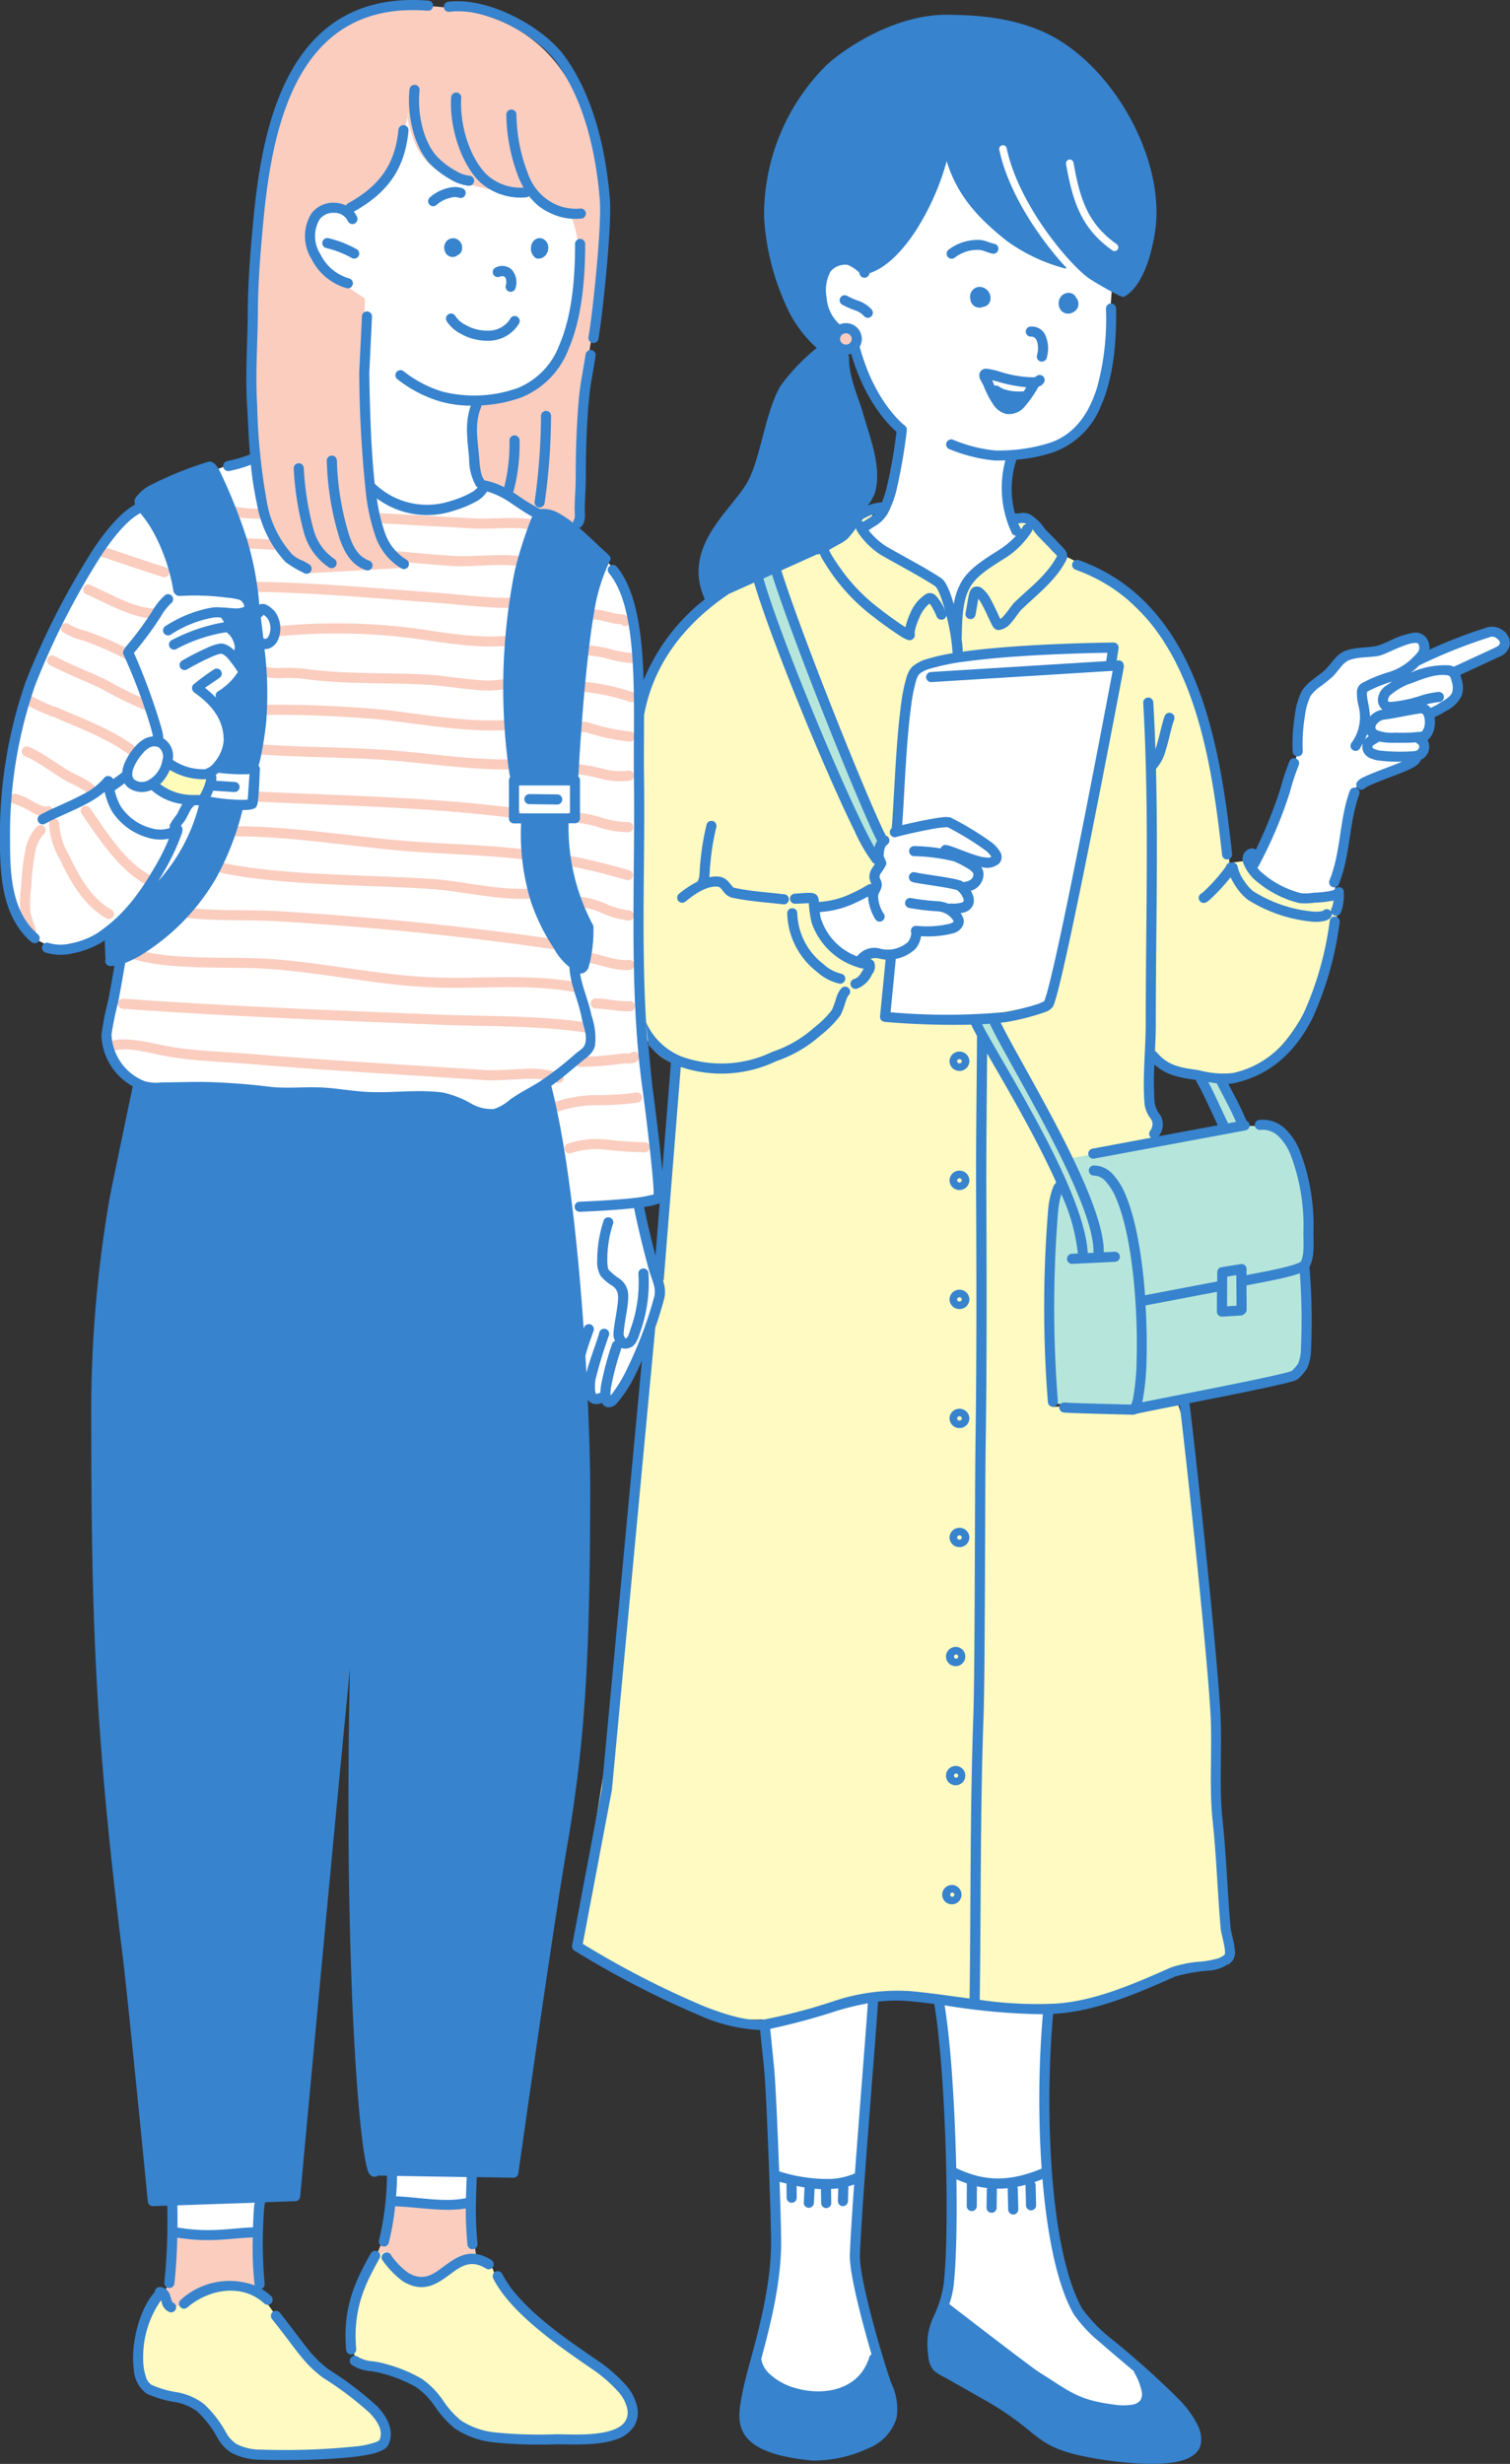 <svg xmlns="http://www.w3.org/2000/svg" width="171.888" height="280.442" viewBox="0 0 171.888 280.442">
  <rect x="0" y="0" width="171.888" height="280.442" fill="#333333" stroke="none"/>
  <g id="グループ_3311" data-name="グループ 3311" transform="translate(-198 -4834.687)">
    <path id="パス_1007" data-name="パス 1007" d="M-417.048,5822.475l-12.88,13.21v15.746l7.814,1-1.163,10.271,2.126,7.149a32.967,32.967,0,0,0,3.861,1.886,8.652,8.652,0,0,0,3.373.429,29.012,29.012,0,0,0,3.76-1.193,13.427,13.427,0,0,0,2.182-1.615,2.343,2.343,0,0,1-1.121-1.945c-.1-1.433-.77-3.682-.55-4.912a20.611,20.611,0,0,1,.965-3.1,6.285,6.285,0,0,0,3.595-.2,10.924,10.924,0,0,0,4.56-3.238,21.031,21.031,0,0,0,2.987-7.966,38.915,38.915,0,0,0,.188-6.032,27.1,27.1,0,0,0-.652-3.764s-2.073.229-2.8-.353-2.535-2.41-2.535-2.41a5.184,5.184,0,0,1-2.747.488,23.917,23.917,0,0,1-5.7-1.686,8.079,8.079,0,0,1-3.544-3.707c-.373-.926-.689-7.172-.689-7.172Z" transform="translate(661.362 -979.408)" fill="#fff"/>
    <path id="パス_1008" data-name="パス 1008" d="M-441.384,5876.843l-1.379,1.2-4.569,6.247,3.469,9.613-1.577.861-1.425,1.32-.731,2.609-1.87.847a14.425,14.425,0,0,0,.93,2.851c.38.51,2.784,2.608,3.785,2.625a15.144,15.144,0,0,0,2.806-.42l1.375-2.85,1.019-1.349a9.927,9.927,0,0,0,2.189.72,20.689,20.689,0,0,0,2.991.168c.322.01,1.012.926,1.236,0a15.474,15.474,0,0,0,.15-3.244c.006-1.118-.136-2-.473-2.121s.944-12.078,1.027-12.341,1.305-.251,1.484-.664a3.19,3.19,0,0,0,.258-1.679c0-1.1-.591-2.015-1.168-2.072s-1.085-1.018-2.939-1.921S-441.384,5876.843-441.384,5876.843Z" transform="translate(659.877 -975.285)" fill="#fff"/>
    <path id="パス_1009" data-name="パス 1009" d="M-399.632,5897.609v4.138h-7.306l.475-4.81h6.831Z" transform="translate(663.11 -973.747)" fill="#fff"/>
    <path id="パス_1010" data-name="パス 1010" d="M-443.2,5867.717l-2.343,1.237-3.077,2.879-3.622,5.714-3.257,6.382-3.142,7.948-1.353,7-.52,7.944.52,6.136,2.407,4.618,2.743,1.453,3.588-.479,4.729-2.173-.8,4.427-1.489,7.1v2.285l1.242,2.306,4.3,3.407,39.173,3.373,3.152-1.562,4.224,13.753,1.128,10,.888,8.75h2.325l1.1.374s1.732-2.846,2.123-3.51,2.435-5.677,2.607-6.248.314-1.584.49-2.1a3.921,3.921,0,0,0,.227-1.461c-.053-.242-2.285-6.037-2.237-7.314a5.047,5.047,0,0,0-.276-2.026l2.72-.727s-1.028-5.15-1.092-6.838-.849-7.04-.846-8.29-.426-4.589-.42-5.955-.641-8.378-.487-9.745.166-11.37.2-12.461-.042-9.616,0-10.916-.095-4.906-.128-6.164a38.134,38.134,0,0,0-1.008-7.162c-.623-2.2-.2-1.823-1.282-3.3a18.367,18.367,0,0,0-2.633-2.775s-4.284-3.069-5.113-3.522-1.78-.833-2.236-1.163-3.048-1.824-3.755-2.245a8.9,8.9,0,0,0-2.1-.71s-.151,1.333-2.448,1.65-8.051-2.192-10.738-3.056-10.577-1.474-11.583-1.52a7.855,7.855,0,0,0-2.515.62,14.2,14.2,0,0,0-4.032,1.523A59.245,59.245,0,0,1-443.2,5867.717Z" transform="translate(659.037 -976.325)" fill="#fff"/>
    <path id="パス_1011" data-name="パス 1011" d="M-432.564,6046.443l-.477,4.891-3.873.093-2.726.084-1.756-.084-1.325-.344L-442.9,6046Z" transform="translate(660.376 -962.414)" fill="#fff"/>
    <path id="パス_1012" data-name="パス 1012" d="M-432.738,6050.756l-3.135.292-2.473.221-2.677-.221-1.876-.292-.169,5.878-.827,1.583,1,2.4,4.188-.219,5.2-1.9.774-1.865Z" transform="translate(660.301 -962.052)" fill="#facdbf"/>
    <path id="パス_1013" data-name="パス 1013" d="M-419.625,6044.09v3.979h4.43l2.7.215,1.788-.215.4-4.753Z" transform="translate(662.146 -962.618)" fill="#fff"/>
    <path id="パス_1014" data-name="パス 1014" d="M-419.5,6047.3l-.517,3.674-1.235,2.913,4.046,4.35,4.866.153,2.817-2.378-.244-1.9-.325-2.271-.3-2.56-.19-1.984-3.157.756-3.18-.354Z" transform="translate(662.022 -962.315)" fill="#facdbf"/>
    <path id="パス_1015" data-name="パス 1015" d="M-374.257,5849.433l3.89,3.656,2.7,6.732,2.73,3.134-1.051,5.753-1.122,3.513-3.6,2.483,13.154,11.191,8.048-9.531-2.234-2.095-.881-1.625-.582-3.12,1-4.211,3.214-.214,2.728-1.011,2.041-1.909,1.947-3.627,1.146-5.737v-4.231l.339-4.433,1.8-3.028-7.5-14.6-13.644-.322-6.416,14.874-7.174,1.235-1.081,2.779Z" transform="translate(665.554 -979.125)" fill="#fff"/>
    <path id="パス_1016" data-name="パス 1016" d="M-329.518,5909.533l3.262-5.664,2.084-5.821,1.073-3.311v-3.02l.559-2.618,1.261-1.525,1.516-1.392,1.595-1.991,1.673-.345h2.484l2.464-1.4,1.949-.342.909,1.158-.326,1.36,7.629-3.166,1.373.647.449.763-.449.977-5.469,2.336.628,1.784-.628.835-1.051,1.5-1.57.571v1.978l-.912.732v1.15l-1.143,1.564-6.8,3.09-2.315,12.731-5.905.352Z" transform="translate(668.996 -974.923)" fill="#fff"/>
    <path id="パス_1017" data-name="パス 1017" d="M-380.219,6028.4l.711,6.553.63,13.125.356,7.083-.986,6.427-2.2,9.736,6.42,2.354,5.18-1.32,3.041-3.454v-1.355l-2.357-9.527-.285-2.86.817-10.953,1-14.554.858-7.3Z" transform="translate(665.029 -964.212)" fill="#fff"/>
    <path id="パス_1018" data-name="パス 1018" d="M-361.65,6026.3l.457,3.893.6,9.793.429,10.885v5.386l-1.032,5.8,7.113,8.184,9.645,3.341h7.812v-3.341l-3.027-2.6-4.358-3.8-2.424-2.813-1.716-6.338-.984-4.271-.523-6.192v-10.668l.523-6.772Z" transform="translate(666.553 -963.912)" fill="#fff"/>
    <g id="グループ_3305" data-name="グループ 3305" transform="translate(198 4834.687)">
      <path id="パス_907" data-name="パス 907" d="M573.017,25.782s.972-1,4.951,3.868c0,0,5.31,1.44,11.9,9.232,0,0,7.363,9.294,7.811,26.061l2.407-.31a7.592,7.592,0,0,0,5.5,4.472l4.723-.423s-3.614,29.17-21.624,18.124a19.262,19.262,0,0,0-.06,5.7s2.254,2.224.294,3.917c0,0-6.642,2.018-9.709,2.66,0,0-4.283,8-1.682,27.78l14.1-.8s2.121,4.48,2.572,16.528,2.037,14.463,1.836,27.378c0,0,.341,9.725.929,15.9s.8,4.042.8,4.042a55.234,55.234,0,0,1-5.969,1.253c-2.913.412-10.819,5.864-19.876,4.225,0,0-10.725-2.1-14.731-1.448,0,0-12.685,4.508-18.936,1.773L523.685,188.9l-.211-1.944,3.438-21.3,4.689-47.633,1.164-3.88-.4-2.551L534.8,87.843a5.152,5.152,0,0,1-3.709-3.521l-.72-20.928.1-15.992s2.654-8.766,8.879-12.771a41.2,41.2,0,0,1,11.642-5.263s4.5-4.213,6.349-4.546l-1.4,2.54,8.82,6.014,1.709,5.892,1.3-6.339s5.192-3.493,5.83-4.959l-.581-2.188Z" transform="translate(-457.737 33.279)" fill="#fffac1" fill-rule="evenodd"/>
      <path id="パス_908" data-name="パス 908" d="M564.475,233.658l2.269,5.123s5.083-1.3,6.634,5.764c0,0,1.626,7.864-.085,10.392,0,0,1.12,9.674.123,11.4s-5.17,1.858-9.362,2.77l-10.151,1.737-9.052-.554s-1.016-19.5.347-24.21l.851-.821s-9.575-17.384-10.067-18.183l2.225-.471,8.512,15.818,17.374-3.2-2.383-5.812,2.763.247Z" transform="translate(-425.1 -110.537)" fill="#b6e6db" fill-rule="evenodd"/>
      <path id="パス_909" data-name="パス 909" d="M719.054,79.56,706.932,49.219l-2.024.839s11.122,29.762,13.139,31.694l1.007-2.192Z" transform="translate(-618.606 15.891)" fill="#b6e6db" fill-rule="evenodd"/>
      <path id="パス_910" data-name="パス 910" d="M717.035-45.123s2.152-1.557.144-2.293c0,0-1.44-.011-1.552.807,0,0,.656,1.615,1.408,1.486Z" transform="translate(-620.667 84.764)" fill="#facdbf" fill-rule="evenodd"/>
      <path id="パス_911" data-name="パス 911" d="M645.886,80.963l-8.21,38.3s-13.806,2.488-17.8,1.159l.308-6.247c-.205-.66-1.491-1.082-2.483-.831-.768.194-1.125,1.1-2.153.668-1.809-.758-4.2-4.487-4.352-5.38-.141-.838,6.89-2.339,7-3.164a6.365,6.365,0,0,1,.622-2.022l-.424-1.966,2.054-1.89,2.171-17.55s.054-2.5,9.8-2.563l13.018-1.084-.464,1.979.911.593Z" transform="translate(-518.515 -4.901)" fill="#fff" fill-rule="evenodd"/>
      <path id="パス_912" data-name="パス 912" d="M813.5,717.768s3.407-4.381,6.2-1.768a14.962,14.962,0,0,0,5.108,6.87s10.921,6.2,10.913,9.351c0,0,2.729,4.788-15.972,3.507a22.836,22.836,0,0,1-8.161-5.765s-4.041-2.718-7.264-2.987c0,0-2.026-6.583,2.009-11.683l1.367-.773c.222.565,1.339,4.872,5.8,3.247Z" transform="translate(-763.82 -458.278)" fill="#fffac1" fill-rule="evenodd"/>
      <path id="パス_913" data-name="パス 913" d="M869.266,96a43.374,43.374,0,0,1-4.406-.294,9.189,9.189,0,0,0-4.027.391.575.575,0,0,1-.413-1.072,10.324,10.324,0,0,1,4.525-.464,42.265,42.265,0,0,0,4.286.291A.575.575,0,0,1,869.266,96Zm-.791-5.672a32.527,32.527,0,0,1-4.61.306,13.664,13.664,0,0,0-4.3.658.575.575,0,0,1-.4-1.079,14.815,14.815,0,0,1,4.658-.727,31.381,31.381,0,0,0,4.446-.289.575.575,0,0,1,.2,1.131Zm-9.263-2.245a9.921,9.921,0,0,0-3.913-.42c-1.512.055-3.047.206-4.347.118-8.83-.6-17.712-1.078-26.524-1.819-3.018-.254-6.215-.338-9.186-.815-1.036-.166-2.493-.552-3.874-.749a6.813,6.813,0,0,0-2.314-.03.574.574,0,1,1-.249-1.122c1.828-.407,4.831.479,6.62.767,2.943.472,6.111.553,9.1.8,8.806.74,17.681,1.222,26.5,1.818,1.264.085,2.757-.066,4.227-.12a11.075,11.075,0,0,1,4.38.5.575.575,0,0,1-.425,1.068Zm8.392-3.366a.575.575,0,0,1,.961.575.79.79,0,0,1-.5.494,2.293,2.293,0,0,1-.7.108c-.262.007-.532-.016-.64,0a35.652,35.652,0,0,1-4.888.378.575.575,0,0,1,0-1.149,34.443,34.443,0,0,0,4.724-.365c.114-.017.372-.009.647-.009.121,0,.306-.019.4-.029Zm-5.1-2.342c-5.608-.845-11.066-.669-16.717-.9-11.98-.483-24.035-.956-35.98-1.815a.575.575,0,1,1,.082-1.146c11.932.858,23.975,1.331,35.944,1.813,5.693.229,11.191.057,16.842.909a.575.575,0,1,1-.171,1.136Zm5.059-2.432c-1.324.07-2.637-.3-3.957-.313a.575.575,0,0,1,.011-1.149c1.3.013,2.585.383,3.885.315a.574.574,0,1,1,.06,1.147Zm-6.2-2.146c-5.438-1.066-11.187-.32-16.7-.585-6.261-.3-12.43-1.736-18.7-2.114-4.389-.265-11.148.214-15.3-1.2a.575.575,0,1,1,.371-1.087c4.067,1.388,10.693.884,15,1.143,6.265.378,12.43,1.812,18.686,2.113,5.564.268,11.371-.471,16.863.606a.575.575,0,1,1-.221,1.128Zm6.174-2.556c-1.577.158-3.395-.609-4.937-.869a.575.575,0,0,1,.191-1.133c1.449.244,3.149,1.007,4.632.859a.575.575,0,0,1,.114,1.143ZM859.8,73.023c-10.668-1.57-21.538-2.668-32.31-3.316-3.928-.236-7.967.066-11.849-.6a.575.575,0,0,1,.194-1.133c3.841.658,7.837.351,11.724.585,10.8.65,21.707,1.751,32.408,3.326a.575.575,0,1,1-.167,1.137ZM800.844,59.732a4.2,4.2,0,0,0-1.01,2.072,26.213,26.213,0,0,0-.454,4.039,11.8,11.8,0,0,0-.095,2.772c.146.919.644,1.744.732,2.68a.575.575,0,0,1-1.144.107c-.086-.912-.581-1.712-.723-2.607a12.925,12.925,0,0,1,.084-3.044,27.438,27.438,0,0,1,.482-4.215,5.346,5.346,0,0,1,1.329-2.631.575.575,0,0,1,.8.827Zm66.553,9.89a10.028,10.028,0,0,1-2.975-.821,8.718,8.718,0,0,0-2.619-.737.575.575,0,0,1,.068-1.147,9.856,9.856,0,0,1,2.971.814,8.892,8.892,0,0,0,2.629.744.575.575,0,0,1-.074,1.147ZM802.56,58.6a7.832,7.832,0,0,0,1.129,3.593c1.115,2.364,2.5,4.9,4.855,6.209a.575.575,0,0,1-.558,1c-2.568-1.427-4.122-4.149-5.336-6.723a8.943,8.943,0,0,1-1.238-4.118.575.575,0,0,1,1.149.035Zm55.171,8.313c-3.881.758-8.587-.567-12.574-.859-7.515-.551-17.816-.368-24.88-2.021a.575.575,0,0,1,.262-1.119c7.013,1.642,17.241,1.447,24.7,1.994,3.892.285,8.482,1.617,12.27.877a.575.575,0,0,1,.22,1.128Zm-51.7-10.125c1.918,2.707,3.945,6.08,6.935,7.713a.575.575,0,1,1-.55,1.009c-3.139-1.713-5.31-5.215-7.323-8.057a.575.575,0,0,1,.938-.664Zm61.1,8.218a71.791,71.791,0,0,0-7.278-1.748.575.575,0,1,1,.19-1.134,72.87,72.87,0,0,1,7.395,1.774.575.575,0,1,1-.306,1.108Zm-11.289-2.3c-3.875-.465-7.791-.607-11.689-.84-7.209-.432-14.372-1.829-21.6-1.83a.575.575,0,0,1,0-1.149c7.255,0,14.441,1.4,21.672,1.832,3.921.235,7.859.379,11.758.846a.575.575,0,0,1-.137,1.141Zm11.527-3.141a11.667,11.667,0,0,1-3.406-.56,11.9,11.9,0,0,0-3.1-.571.575.575,0,1,1,0-1.149,13.041,13.041,0,0,1,3.4.612,10.516,10.516,0,0,0,3.071.519.575.575,0,0,1,.033,1.149Zm-13-1.6c-9.779-1.271-19.567-1.4-29.409-1.886a.575.575,0,0,1,.056-1.148c9.873.484,19.691.619,29.5,1.894a.575.575,0,1,1-.148,1.14Zm-52.887-.235a2.854,2.854,0,0,1-1.894-.35,10.851,10.851,0,0,0-2.149-1.049.575.575,0,1,1,.207-1.13,8.175,8.175,0,0,1,2.07.951,5.254,5.254,0,0,0,.884.405,1.1,1.1,0,0,0,.6.059.575.575,0,0,1,.282,1.114Zm4.28-2.563c-.062-.169-.28-.3-.511-.45a16.751,16.751,0,0,0-1.508-.783c-1.691-.87-3.367-2.319-5.1-3.03a.575.575,0,0,1,.435-1.064c1.767.723,3.476,2.187,5.2,3.072a13.1,13.1,0,0,1,1.89,1.036,1.961,1.961,0,0,1,.681.82.575.575,0,0,1-1.078.4Zm61.712-1.459a8.527,8.527,0,0,1-3.157-.214,23.084,23.084,0,0,0-2.869-.554.575.575,0,1,1,.094-1.145,24.225,24.225,0,0,1,3.016.576,7.383,7.383,0,0,0,2.731.2.575.575,0,1,1,.184,1.134ZM855.25,52.383c-5.288.253-10.612-.7-15.879-1.058-5.092-.343-10.179-.268-15.25-.716a.575.575,0,1,1,.1-1.145c5.062.448,10.142.372,15.225.714,5.223.351,10.5,1.308,15.747,1.057a.575.575,0,1,1,.055,1.148ZM810.368,50.63c-2.5-1.815-5.51-2.9-8.315-4.139a18.693,18.693,0,0,1-3.082-1.362.575.575,0,0,1,.661-.941,17.4,17.4,0,0,0,2.885,1.251c2.877,1.269,5.961,2.4,8.526,4.26a.575.575,0,1,1-.675.93Zm51.906-2.477a.574.574,0,0,1-.468-1.049,1.222,1.222,0,0,1,.653-.092,6.587,6.587,0,0,1,.947.245,22.953,22.953,0,0,0,4.182.854.575.575,0,0,1-.068,1.147,24.14,24.14,0,0,1-4.4-.887c-.146-.037-.37-.122-.6-.18a2.128,2.128,0,0,0-.253-.038Zm-7.005-.374c-5.2.677-10.861-.453-16.025-1.027a132.377,132.377,0,0,0-14.564-.527.575.575,0,1,1,0-1.149,133.55,133.55,0,0,1,14.691.534c5.076.565,10.636,1.7,15.749,1.03a.575.575,0,1,1,.149,1.139ZM812.3,45.661a46.573,46.573,0,0,1-4.911-2.418c-1.959-.937-3.99-1.688-5.908-2.718a.574.574,0,0,1,.544-1.012c1.9,1.022,3.918,1.765,5.86,2.694a45.4,45.4,0,0,0,4.783,2.366.575.575,0,0,1-.368,1.089Zm55.221-.928a22.768,22.768,0,0,0-5.721-1.177.575.575,0,0,1,.069-1.147,23.957,23.957,0,0,1,6.017,1.234.575.575,0,0,1-.365,1.09ZM855.06,42.865a12.344,12.344,0,0,1-5.29.476c-1.776-.145-3.567-.454-5.113-.549-4.752-.292-9.664-.019-14.373-.7a18.323,18.323,0,0,0-2.484-.069,8.36,8.36,0,0,1-2.712-.332.575.575,0,1,1,.381-1.084,7.2,7.2,0,0,0,2.331.267,19.507,19.507,0,0,1,2.649.081c4.678.679,9.557.4,14.278.693,1.553.1,3.352.406,5.136.551a11.189,11.189,0,0,0,4.79-.406.575.575,0,0,1,.407,1.075Zm13.125-2.521a12.771,12.771,0,0,1-2.963-.464,12.407,12.407,0,0,0-2.706-.451.574.574,0,0,1,.016-1.149,13.543,13.543,0,0,1,2.959.483,11.63,11.63,0,0,0,2.7.432.575.575,0,0,1,0,1.149Zm-58.131-.519a35.723,35.723,0,0,0-4.713-2.054,7.972,7.972,0,0,1-2.385-.991.575.575,0,0,1,.742-.878,6.7,6.7,0,0,0,2.021.784,36.857,36.857,0,0,1,4.867,2.121.575.575,0,1,1-.532,1.019Zm44.935-1.638c-4,.637-8.053-.112-12-.671a68.835,68.835,0,0,0-15.509-.252.575.575,0,1,1-.106-1.144,70.035,70.035,0,0,1,15.776.258c3.839.543,7.772,1.293,11.663.674a.575.575,0,1,1,.181,1.135Zm11.58-2.26a1.54,1.54,0,0,0-.175-.043c-.211-.03-.432-.032-.581-.055-.305-.047-1.045-.261-1.7-.389a4.812,4.812,0,0,0-.531-.08.622.622,0,0,0-.2,0,.575.575,0,1,1-.354-1.093,2.358,2.358,0,0,1,.972-.01c.7.107,1.637.386,1.989.441.183.028.475.027.728.081a1.242,1.242,0,0,1,.723.4.575.575,0,0,1-.872.748Zm-53.228-.666c-2.659-.136-5.333-1.752-7.712-2.787a.575.575,0,1,1,.459-1.054c2.261.984,4.785,2.564,7.312,2.693a.575.575,0,0,1-.059,1.148Zm42.45-1.291c-3.468.268-6.976-.275-10.429-.526-7.18-.522-14.5-1.232-21.7-1.238a.575.575,0,1,1,0-1.149c7.222.006,14.572.717,21.779,1.241,3.4.247,6.846.79,10.257.527a.575.575,0,0,1,.089,1.146Zm-41.436-3.452c-2.345-.739-4.7-1.543-7.025-2.334a.575.575,0,0,1,.37-1.088c2.317.788,4.664,1.59,7,2.326a.575.575,0,0,1-.345,1.1Zm41.849-.96c-2.526-.817-6.222-.124-8.906-.3-8.316-.529-16.731-1.911-25.064-2.032a.574.574,0,1,1,.017-1.149c8.351.122,16.785,1.5,25.12,2.034,2.769.176,6.581-.494,9.187.349a.575.575,0,0,1-.354,1.093Zm-.1-4.47c-2.089-.323-4.444.026-6.567-.1-6.468-.371-12.932-.723-19.4-1.1-2.827-.164-6.309.359-9.007-.593a.575.575,0,1,1,.382-1.084c2.6.917,5.964.371,8.691.529,6.472.376,12.936.727,19.4,1.1,2.159.124,4.553-.22,6.677.108a.575.575,0,0,1-.175,1.136Z" transform="translate(-795.822 35.158)" fill="#facdbf" fill-rule="evenodd"/>
      <path id="パス_914" data-name="パス 914" d="M834.577-162.933s-.47.381.664,3.315c.745,1.928,2.4,3.818,5.833,4.791a34.393,34.393,0,0,0,6.918,1.227,7.8,7.8,0,0,0,5.088,2.429,18.088,18.088,0,0,1,.512,10.627c-1.429,6.3-3.927,10.984-11.106,10.333,0,0-1.509,6.337-.2,9.267l7.451,3.863,3.659,1.761s1.553-17.826,1.71-19.964,8.22-36.872-15.754-39.468c0,0-17.326-3.812-20.918,17.185,0,0-3.208,22.335-1.766,29.837s-.116,13.966,6.453,17.271l10.616-.6s-4.6-3.241-4.186-17.817l.053-12.874s-1.9-1.215-4.676-3.273c-2.368-3.039-2.061-5.494.71-7.412,0,0,6.262,2.536,8.943-10.5Z" transform="translate(-788.079 175.711)" fill="#facdbf" fill-rule="evenodd"/>
      <path id="パス_915" data-name="パス 915" d="M916.067,728.11s2.233,3.234,4.155,5.664a35.631,35.631,0,0,0,5.642,5.164s4.486,2.052,4.192,4.67l-1.2,1.736-15.235.675s-1.958-1.977-3.934-4.435l-2.058-1.562-4.382-1.235a3.562,3.562,0,0,1-1.335-2.457s.252-6.616,2.183-8.163l1.44,1.1,1.635-.1s3.4-5.408,8.9-1.05Z" transform="translate(-886.219 -466.753)" fill="#fffac1" fill-rule="evenodd"/>
      <path id="パス_916" data-name="パス 916" d="M977.8,127s-.814,2.28-1.508,2.394l-4.491-1.567,1.179-2.48L977.8,127Z" transform="translate(-954.027 -38.364)" fill="#fffcba" fill-rule="evenodd"/>
      <path id="パス_917" data-name="パス 917" d="M555.215-146.321c1.885-.607,3.749-2.489,5.29-4.87a28.927,28.927,0,0,0,3.5-7.887c1.23,4.041,3.724,6.6,6.817,9.064a19.974,19.974,0,0,0,6.616,3.142.575.575,0,0,0,.228-.03c-2.75-2.921-6.576-8.272-7.677-13.466a.431.431,0,0,1,.332-.511.431.431,0,0,1,.511.332c1.416,6.685,7.5,13.654,9.552,14.936.539.336,1.94,1.183,2.951,1.678a4.412,4.412,0,0,0,.773.326c.423-.172,2.638-1.347,3.6-7.331,1.2-7.5-3.774-17.4-10.735-21.8-4.615-2.916-10.295-2.945-12.669-3-6.775-.147-13,4.714-14.149,5.9a24.04,24.04,0,0,0-6.938,17.17,27.94,27.94,0,0,0,2.413,9.83,14.106,14.106,0,0,0,3.587,5.032c-.065.046-.133.1-.2.152a22.528,22.528,0,0,0-3.913,4.136c-1.655,2.79-2.184,7.5-3.492,10.4-.789,1.753-2.723,3.6-4.124,5.741-1.52,2.327-2.444,4.978-1.024,8.163l0,.009a22.593,22.593,0,0,0-6.962,9.2c-.05-1.641-.145-3.239-.319-4.741-.393-3.4-1.2-6.312-2.741-8.17a.575.575,0,0,0-.809-.076.575.575,0,0,0-.076.809c1.424,1.717,2.121,4.425,2.484,7.568.565,4.89.286,10.814.359,15.89.162,11.357-.611,23.851.966,35.19.337,2.422,1.109,8.742,1.261,11.34.016.271.018.547.018.726a15.072,15.072,0,0,1-1.744.349c-2.645.336-6.7.483-6.7.483a.575.575,0,0,0-.553.595.575.575,0,0,0,.6.553s3.511-.13,6.169-.418c.471,2.309,1.046,4.663,1.667,6.933.132.483.367,1.057.533,1.645a2.734,2.734,0,0,1,.12,1.41c-.281,1.056-.6,2.086-.951,3.1a.569.569,0,0,0-.088.251,50.165,50.165,0,0,1-2.23,5.264,16.431,16.431,0,0,1-1.537,2.505,2.446,2.446,0,0,1-.2.213,4.894,4.894,0,0,1,.079-1.01,32.186,32.186,0,0,1,1.173-4.387,1.412,1.412,0,0,0,1.674-.677,5.106,5.106,0,0,0,.437-1.084,16.676,16.676,0,0,0,.96-6.783.574.574,0,0,0-.631-.512.575.575,0,0,0-.512.631,15.413,15.413,0,0,1-.9,6.268,6.741,6.741,0,0,1-.25.718.581.581,0,0,1-.258.323.263.263,0,0,1-.1.019l-.176-.4c.017-1.23.57-3.288.523-4.49a2.308,2.308,0,0,0-.968-1.885,6.881,6.881,0,0,1-1.264-1.047.735.735,0,0,1-.092-.309,4.811,4.811,0,0,1-.056-.793,13.239,13.239,0,0,1,.615-4.01.575.575,0,0,0-.231-.779.575.575,0,0,0-.779.231,14.694,14.694,0,0,0-.754,4.56,3.22,3.22,0,0,0,.4,1.825,5.762,5.762,0,0,0,1.2,1.042,1.435,1.435,0,0,1,.775,1.211c.047,1.21-.525,3.293-.525,4.5a1.252,1.252,0,0,0,.075.361c.027.079.063.171.1.264a.574.574,0,0,0-.337.36,34.537,34.537,0,0,0-1.246,4.664,7.124,7.124,0,0,0-.084.893.572.572,0,0,0-.195.047,1.218,1.218,0,0,1-.29.076.276.276,0,0,1-.018-.027.606.606,0,0,1-.045-.115,2.026,2.026,0,0,1-.064-.487,7.267,7.267,0,0,1,.051-.986,52.712,52.712,0,0,1,1.553-5.088.575.575,0,0,0-.417-.7.575.575,0,0,0-.7.417c-.264,1.05-1.129,3.183-1.462,4.593q-.052-.965-.112-1.959c.251-.976.634-2,.93-2.823a.575.575,0,0,0-.347-.735.575.575,0,0,0-.735.346l-.048.133c-.664-9.6-1.826-20.3-3.685-27.64,1.22-.85,2.3-1.812,3.465-2.772.669-.554,1.294-.909,1.516-1.824a7.964,7.964,0,0,0-.419-3.453c-.321-1.64-1.029-3.111-1.279-4.721a1.048,1.048,0,0,0,.964-.735,15.61,15.61,0,0,0,.551-4.439.573.573,0,0,0-.053-.348,23.768,23.768,0,0,1-2.784-11.54c0-.016,0-.033,0-.049h.733a.574.574,0,0,0,.575-.575v-4.32a.573.573,0,0,0-.2-.435.565.565,0,0,0,.02-.125s.456-9.206,1.424-16.219c.117-.852.242-1.671.373-2.436a20.6,20.6,0,0,1,1.809-5.812.431.431,0,0,0-.07-.522s-.1-.1-.277-.262a.585.585,0,0,0-.107-.116c-.6-.494-1.783-1.714-3.081-2.814a.571.571,0,0,0,.357-.234,1.785,1.785,0,0,0,.3-.883c.03-.345-.014-.717-.011-1.033.012-1.171.124-2.349.124-3.52,0-3.064.092-6.244.393-9.294.137-1.387.385-2.466.719-4.6a.575.575,0,0,0-.478-.657.575.575,0,0,0-.657.479c-.339,2.16-.589,3.255-.728,4.662-.3,3.087-.4,6.305-.4,9.407,0,1.168-.112,2.342-.124,3.509,0,.249.029.536.022.814a.806.806,0,0,1-.1.454.574.574,0,0,0-.1.332,12.052,12.052,0,0,0-1.408-.965,3.652,3.652,0,0,0-2.343-.6,22.236,22.236,0,0,1-2.738-1.69q-.17-.112-.342-.22a.575.575,0,0,0,.076-.17,21.181,21.181,0,0,0,.665-5.754.575.575,0,0,0-.594-.554.575.575,0,0,0-.555.594,19.981,19.981,0,0,1-.6,5.307,8.189,8.189,0,0,0-2.118-.756l-.027,0a.566.566,0,0,0-.078-.018l-.02,0a.574.574,0,0,0-.05-.076,2.123,2.123,0,0,1-.339-.8,10.4,10.4,0,0,1-.207-1.63c-.15-1.956-.592-3.87.2-5.8a.577.577,0,0,0,.043-.23,16.044,16.044,0,0,0,4.548-.906,9.616,9.616,0,0,0,5.391-5.546c1.574-3.643,1.872-8.295,1.874-11.928a.575.575,0,0,0-.574-.575.575.575,0,0,0-.575.574c0,3.493-.266,7.969-1.78,11.472a8.5,8.5,0,0,1-4.738,4.926,14.747,14.747,0,0,1-8.579.412,13.431,13.431,0,0,1-4.421-2.318.575.575,0,0,0-.808.092.575.575,0,0,0,.092.807,14.588,14.588,0,0,0,4.8,2.518,12.928,12.928,0,0,0,3.57.5c-.744,2.027-.352,4.036-.194,6.091a6.215,6.215,0,0,0,.785,3.053.573.573,0,0,0,.183.154,2.251,2.251,0,0,1-.648.545,10.8,10.8,0,0,1-2.334.978,8.579,8.579,0,0,1-8.732-1.937c-.543-4.681-.614-12.267-.618-12.661l.307-6.349a.575.575,0,0,0-.546-.6.575.575,0,0,0-.6.546l-.308,6.365c0,.011,0,.022,0,.032a136.088,136.088,0,0,0,.794,14.06,22.855,22.855,0,0,0,1.033,4.529,6.833,6.833,0,0,0,2.975,3.72.575.575,0,0,0,.783-.217.575.575,0,0,0-.217-.783,5.713,5.713,0,0,1-2.466-3.127,19.568,19.568,0,0,1-.9-3.845A9.582,9.582,0,0,0,508-119.321a12.1,12.1,0,0,0,2.591-1.1,3.187,3.187,0,0,0,1.089-1.059,9.129,9.129,0,0,1,2.681,1.3c.81.531,1.587,1.1,2.455,1.557-.019.041-.038.085-.057.131a46.973,46.973,0,0,0-1.91,5.986,68.1,68.1,0,0,0-.6,23.3.574.574,0,0,0,.082.217.573.573,0,0,0-.161.4v4.32a.574.574,0,0,0,.575.575h.812a26.081,26.081,0,0,0,1.123,8.918,22.863,22.863,0,0,0,2.6,5.29,6.891,6.891,0,0,0,1.777,2.139c.093,2,1,3.736,1.382,5.7.1.533.278,1.062.392,1.6a3.02,3.02,0,0,1,.037,1.366,1.255,1.255,0,0,1-.476.7c-.2.169-.429.324-.656.512a37.461,37.461,0,0,1-4.157,3.22c-1.064.657-2.268,1.259-3.3,2a5.19,5.19,0,0,1-1.828,1.06,4.6,4.6,0,0,1-2.654-.666,11.155,11.155,0,0,0-3.147-1.209c-2.972-.393-5.858.1-8.82-.082-1.718-.107-3.418-.436-5.138-.5-1.845-.068-3.819.134-5.645-.062a74.738,74.738,0,0,0-7.83-.566c-1.544,0-3.077.056-4.616.056a4.62,4.62,0,0,1-1.9-.138,5.969,5.969,0,0,1-3.77-5.325,36.066,36.066,0,0,1,.755-3.664c.337-1.683.662-3.713.808-4.474a11.834,11.834,0,0,0,1.879-.937,25.165,25.165,0,0,0,8.412-8.616,31.775,31.775,0,0,0,3.046-7.785c0-.022,0-.044,0-.066h.136a3.448,3.448,0,0,0,1.223-.169.618.618,0,0,0,.265-.264,1.888,1.888,0,0,0,.146-.561c.124-.908.19-3.082.217-3.524a.565.565,0,0,0,.006-.181.558.558,0,0,0-.159-.342c.059-.175.118-.378.172-.6a39.108,39.108,0,0,0,.713-4.464,41.144,41.144,0,0,0-.2-8.21,1.351,1.351,0,0,0,.593-.1,1.819,1.819,0,0,0,.957-.991,3.255,3.255,0,0,0-.389-3.2,3.384,3.384,0,0,0-.884-.721,1.042,1.042,0,0,0-.847-.056l-.026.011a35.648,35.648,0,0,0-1.436-7.541,60.169,60.169,0,0,0-3.128-7.792,3.058,3.058,0,0,0-.478-.667.927.927,0,0,0-.268-.181.574.574,0,0,0-.505-.078,41.534,41.534,0,0,0-6.4,2.565,4.819,4.819,0,0,0-1.893,1.563.857.857,0,0,0-.071.594,1.128,1.128,0,0,0,.04.143c-1.452.771-3.073,2.6-4.641,4.9a87.5,87.5,0,0,0-7.8,15.237,52.968,52.968,0,0,0-2.941,17.976c0,4.121.247,8.837,3.578,11.678a.574.574,0,0,0,.81-.064.575.575,0,0,0-.064-.81c-3.071-2.62-3.175-7-3.175-10.8a51.8,51.8,0,0,1,2.87-17.58,86.029,86.029,0,0,1,7.669-14.987c1.449-2.128,2.913-3.849,4.253-4.547l.041-.023a13.886,13.886,0,0,1,1.527,2.242,21.322,21.322,0,0,1,2.233,6.575.575.575,0,0,0,.264.438.575.575,0,0,0,.512.168,28.408,28.408,0,0,1,5.332.195,7.057,7.057,0,0,1,1.481.264,1.072,1.072,0,0,1,.44.559.279.279,0,0,1,.027.188c-.02.053-.085.074-.167.1a2.5,2.5,0,0,1-1.041.1c-.443-.028-.891-.093-1.341-.091a.572.572,0,0,0-.059,0,4.065,4.065,0,0,0-1.215.036,14.4,14.4,0,0,0-5.192,2.117.574.574,0,0,0-.092.807.575.575,0,0,0,.807.092,12.92,12.92,0,0,1,4.656-1.881,3.151,3.151,0,0,1,.794-.044c.105.011.2.012.25.066a2.322,2.322,0,0,1,.3.495c-.09.011-.191.027-.3.047a20.372,20.372,0,0,0-5.709,2.013.575.575,0,0,0-.147.8.575.575,0,0,0,.8.147,17.882,17.882,0,0,1,4.714-1.714c.37-.085.789-.145.924-.163a1.157,1.157,0,0,1,.107.07.428.428,0,0,0,.172.149,2.656,2.656,0,0,1,.651,1.281c.012.059.022.117.03.176-.016.122-.04.254-.073.4a2.71,2.71,0,0,0-1.193-.761,1.327,1.327,0,0,0-.494-.012,5.241,5.241,0,0,0-1.146.353,31.171,31.171,0,0,0-3.106,1.577.575.575,0,0,0-.207.786.575.575,0,0,0,.786.207,29.538,29.538,0,0,1,2.963-1.506,5.649,5.649,0,0,1,.69-.241,2.276,2.276,0,0,1,.257-.043,1.857,1.857,0,0,1,.779.6,12.873,12.873,0,0,1,1.088,1.491,6.95,6.95,0,0,1-2.306,2.224.575.575,0,0,0-.156.729,11.429,11.429,0,0,0-1.28-1.154c.552-.411,1.312-.881,1.685-1.164a.575.575,0,0,0,.111-.8.575.575,0,0,0-.805-.111,25.708,25.708,0,0,0-2.312,1.7.575.575,0,0,0-.071.7.57.57,0,0,0,.178.206c1.9,1.349,3.359,3.011,3.34,5.489a4.4,4.4,0,0,1-.864,2.221,4.359,4.359,0,0,1-.313.39.589.589,0,0,0-.071.076,1.88,1.88,0,0,1-.681.477.565.565,0,0,0-.143.076,6.113,6.113,0,0,1-3.731-1.064,2.351,2.351,0,0,0-.965-2.38c-.035-.023-.071-.045-.108-.065a4.843,4.843,0,0,0-.208-1.175,70.681,70.681,0,0,0-3.132-8.556,37.148,37.148,0,0,0,3.079-4.172,6.225,6.225,0,0,1,1.206-1.521.575.575,0,0,0,.018-.812.575.575,0,0,0-.813-.018,7.194,7.194,0,0,0-1.395,1.756,36.44,36.44,0,0,1-3.038,4.1.571.571,0,0,0-.113.223.575.575,0,0,0-.09.732,61.281,61.281,0,0,1,3.167,8.559c.064.242.114.5.142.658a2.838,2.838,0,0,0-.82.21,3.677,3.677,0,0,0-1.168.919,6.815,6.815,0,0,0-1.327,2.142,3.289,3.289,0,0,0-.18.83l-.027.02c-.192.156-.639.479-1.005.74a.572.572,0,0,0-.1-.142.571.571,0,0,0-.188-.131.575.575,0,0,0-.746.15,7.607,7.607,0,0,1-2.479,1.893c-1.63.879-3.511,1.579-4.8,2.312a.575.575,0,0,0-.215.783.575.575,0,0,0,.783.215c1.281-.729,3.154-1.425,4.775-2.3a11.46,11.46,0,0,0,2-1.324,8.229,8.229,0,0,0,.826,2.2,7.215,7.215,0,0,0,4.289,3.065,4.807,4.807,0,0,0,2.2.065,24.052,24.052,0,0,1-1.424,2.909c-1.855,3.226-3.7,5.826-6.82,7.9a9.228,9.228,0,0,1-3.037,1.133,4.743,4.743,0,0,1-2.4-.074.575.575,0,0,0-.735.347A.575.575,0,0,0,461.4-69a5.908,5.908,0,0,0,3,.122,10.474,10.474,0,0,0,3.466-1.307q.146-.1.29-.2l.087,2.021a.577.577,0,0,0,.016.112v0a.568.568,0,0,0-.043.21.575.575,0,0,0,.566.583,3.18,3.18,0,0,0,.485-.033c-.171.97-.436,2.555-.708,3.915a34.555,34.555,0,0,0-.775,3.971,6.907,6.907,0,0,0,3.585,5.844.567.567,0,0,0-.051.144s-2.493,11.895-2.6,12.587a141.349,141.349,0,0,0-2.091,25.285c.022,21.915.353,35,3.538,60.65.682,5.492,2.9,28.263,2.9,28.263a.575.575,0,0,0,.592.519l1.62-.056a69.885,69.885,0,0,1-.332,8.759.575.575,0,0,0,1.142.127c.195-1.748.293-3.493.331-5.244,3.7.589,5.787.087,8.6-.029a37.694,37.694,0,0,0,.208,5.423c0,.015.005.03.009.044a8.259,8.259,0,0,0-8.4,1.621.575.575,0,1,0,.748.872c2.417-2.074,6.2-2.761,8.722-.45a.575.575,0,1,0,.776-.848,6.6,6.6,0,0,0-1.068-.8.576.576,0,0,0,.349-.621,50.7,50.7,0,0,1-.034-8.765c.018-.1.053-.286.089-.477l3.44-.119a.574.574,0,0,0,.552-.521s3.455-37.486,5.665-60.12c-.716,33.153,1,54.289,2.034,57.153a1.348,1.348,0,0,0,.312.529.653.653,0,0,0,.444.182.645.645,0,0,0,.416-.142l1.011.017a33.308,33.308,0,0,1-.915,7.381.575.575,0,0,0,1.1.319,28.536,28.536,0,0,0,.739-4.214c2.567.069,5.489.677,8.045.237-.007,1.381.053,2.487.192,4.123a.574.574,0,0,0,1.145-.1,40.323,40.323,0,0,1-.18-4.664.581.581,0,0,0,0-.132c.016-.777.049-1.667.1-2.786l4.147.068a.575.575,0,0,0,.578-.494s3.9-27.69,5.513-36.979c2.227-12.857,2.615-22.738,2.671-40.223.008-2.528-.076-6.362-.28-10.861a1.14,1.14,0,0,0,.463.4,1.419,1.419,0,0,0,1.155-.035.877.877,0,0,0,.569.484,1.2,1.2,0,0,0,1.071-.374,14.791,14.791,0,0,0,2.087-3.166q.427-.874.82-1.75l-4.571,48.7-3.377,17.855a.574.574,0,0,0,.26.594,106.36,106.36,0,0,0,14.333,7.411,18.9,18.9,0,0,0,6.814,1.626c.062.819.361,3.519.436,4.286.3,3.027.79,16.677.805,19.719.033,6.729-2.605,13.8-3.254,17.253-.3,1.588-.688,3.3.187,4.724.851,1.387,2.958,2.591,7.837,3.025a14.717,14.717,0,0,0,6.283-1.392,5.386,5.386,0,0,0,3.241-3.5,6.672,6.672,0,0,0-.605-3.909c-.961-2.713-3.667-11.863-3.571-14.581.2-5.817,1.931-26.253,2.057-28.851a16.866,16.866,0,0,1,3.541-.062c.957.087,1.91.2,2.861.317,1.24,7.228,1.813,24.653,1.093,31.719a13.131,13.131,0,0,1-1.233,4.018,7.188,7.188,0,0,0-.577,3.95,2.378,2.378,0,0,0,.031.378,2.942,2.942,0,0,0,.589,1.613,5.141,5.141,0,0,0,1.224.791l4.644,2.63a33.761,33.761,0,0,1,5.309,3.692c1.822,1.463,3.148,2.343,8.289,3.114,1.445.217,5.833.787,8.5.156,1.383-.328,2.317-1.009,2.488-2.029a3.463,3.463,0,0,0-.3-1.934,11.319,11.319,0,0,0-2.061-2.946,95.31,95.31,0,0,0-7.706-6.931,17.766,17.766,0,0,1-3.407-3.476c-3.713-6.444-4.354-22.441-3.351-33.618.142-.007.285-.016.427-.026,4.622-.315,9.314-2.377,13.466-4.218a18.929,18.929,0,0,1,3.913-.677,4.606,4.606,0,0,0,2.57-1.058,1.664,1.664,0,0,0,.314-1.251c-.06-.85-.443-2.052-.487-2.545-.366-4.083-.478-8.176-.916-12.265-.43-4.006-.018-8.19-.247-12.225-.469-8.268-3.166-32.69-3.507-35.107a.58.58,0,0,0-.033-.128c1.779-.351,3.735-.738,5.547-1.108,2.775-.565,5.214-1.089,6.18-1.373a1.907,1.907,0,0,0,.664-.3,5.252,5.252,0,0,0,1.048-1.247,5.614,5.614,0,0,0,.42-2.088,72.836,72.836,0,0,0-.173-9.271.6.6,0,0,0-.021-.09c.011-.017.021-.034.03-.051a4.277,4.277,0,0,0,.416-1.613c.072-.8.025-1.671.025-2.285a23.885,23.885,0,0,0-1.539-9.268,7.268,7.268,0,0,0-1.518-2.375,3.712,3.712,0,0,0-3.121-1.178.575.575,0,0,0-.5.637.575.575,0,0,0,.637.5,2.6,2.6,0,0,1,2.177.85,6.06,6.06,0,0,1,1.262,1.987,22.778,22.778,0,0,1,1.457,8.842c0,.586.049,1.415-.02,2.182a3.216,3.216,0,0,1-.263,1.132,2.429,2.429,0,0,1-.258.142,6.482,6.482,0,0,1-.733.263c-1.551.473-4.057.9-5.2,1.129l0-.608a.579.579,0,0,0,0-.17.575.575,0,0,0-.659-.475l-2.191.356a.574.574,0,0,0-.482.564l-.005,1.059-8.214,1.566c-.318-4.23-1.01-8.543-2.187-11.344a7.9,7.9,0,0,0-1.488-2.43,2.917,2.917,0,0,0-2.16-.994.575.575,0,0,0-.567.582.575.575,0,0,0,.582.567,1.812,1.812,0,0,1,1.321.645,6.764,6.764,0,0,1,1.253,2.076c1.834,4.365,2.431,12.5,2.289,18.043a26.9,26.9,0,0,1-.428,4.688,4.189,4.189,0,0,1-.2.616c-1.327-.036-6.76-.157-7.547-.242a.575.575,0,0,0-.633.509.575.575,0,0,0,.51.633c.851.092,7.067.228,7.847.253a.755.755,0,0,0,.37-.084.581.581,0,0,0,.143-.036l.124-.03c.6-.137,2.431-.5,4.711-.946a.544.544,0,0,0,.005.069c.34,2.411,3.029,26.767,3.5,35.012.23,4.054-.18,8.258.252,12.283.438,4.082.549,8.169.914,12.245.038.427.326,1.382.446,2.187a2.925,2.925,0,0,1,.042.6,1.07,1.07,0,0,1-.022.135,2.291,2.291,0,0,1-.979.5,10.544,10.544,0,0,1-1.619.3,13.882,13.882,0,0,0-3.5.663c-4.035,1.789-8.587,3.816-13.078,4.122a44.9,44.9,0,0,1-8.726-.422.577.577,0,0,0,.007-.083c.149-11.061.046-21.35.436-32.335.174-4.9.157-25.36.235-30.574.143-9.462.12-19.152.077-28.611-.023-5.166.05-10.494.091-16.109,1.67,2.9,4.125,7.068,6.234,11.254.578,1.148,1.13,2.3,1.632,3.419a1.657,1.657,0,0,0-.357.529,9.821,9.821,0,0,0-.556,2.482,136.982,136.982,0,0,0-.031,22.064.575.575,0,0,0,.673.455.575.575,0,0,0,.455-.673,135,135,0,0,1,.042-21.7,11.909,11.909,0,0,1,.346-1.831,21.805,21.805,0,0,1,1.893,6.765h0l-.692.033a.575.575,0,0,0-.546.6.575.575,0,0,0,.6.546l4.872-.235a.575.575,0,0,0,.546-.6.575.575,0,0,0-.6-.546l-1.236.059c.038-1.872-.814-4.61-2.114-7.649-2.878-6.728-7.921-15.008-9.612-18.475q.28-.031.552-.066a26.483,26.483,0,0,0,4.562-1.169,1.725,1.725,0,0,0,.846-.633c1.115-2.2,6.789-31.934,7.87-37.642l.179-.944a.459.459,0,0,0-.011-.254l0,0h0a.575.575,0,0,0-.609-.538l-.194.012.214-1.378a.575.575,0,0,0-.133-.464.575.575,0,0,0-.44-.2s-9.9.082-16.663.972l-.5.068c0-.02,0-.041,0-.061a10.608,10.608,0,0,0-.135-1.392.585.585,0,0,0,.024-.158c.032-2.88.239-4.526.974-5.762s1.986-2.046,4.015-3.309a9.811,9.811,0,0,0,3-3.031.575.575,0,0,0,.059-.226c.171.215.331.448.531.67.537.6,1.133,1.138,1.666,1.745.109.125.291.276.453.445a1.828,1.828,0,0,1,.151.2c-1.146,2.168-3.137,3.615-4.843,5.267-.328.318-.773,1.05-1.261,1.583a2.184,2.184,0,0,1-.347.319c-.018-.034-.036-.07-.053-.1-.268-.548-.643-1.42-1.04-2.134a3.6,3.6,0,0,0-1.1-1.337.916.916,0,0,0-.868-.051.95.95,0,0,0-.441.568c-.179.519-.317,1.724-.462,2.351a.575.575,0,0,0,.43.689.575.575,0,0,0,.689-.43c.1-.419.189-1.1.293-1.655.013-.069.029-.142.046-.214a5.249,5.249,0,0,1,.4.637c.5.9.968,2.058,1.227,2.486a.819.819,0,0,0,.635.444,2.058,2.058,0,0,0,1.431-.793c.471-.515.9-1.226,1.212-1.533,1.805-1.749,3.888-3.3,5.088-5.61a1.072,1.072,0,0,0-.093-1.136,6.682,6.682,0,0,0-.692-.745c-.535-.61-1.135-1.153-1.674-1.754a5.458,5.458,0,0,0-1.692-1.617,1.836,1.836,0,0,0-.948-.142,1.955,1.955,0,0,1-.741.034,10.684,10.684,0,0,1,.145-5.986.559.559,0,0,0,.033-.109,17.931,17.931,0,0,0,4.131-.822,9.136,9.136,0,0,0,5.462-5.235c1.568-3.465,1.808-7.883,1.749-11.165a.575.575,0,0,0-.585-.564.575.575,0,0,0-.564.585,29.673,29.673,0,0,1-1.01,8.976c-.881,2.855-2.482,5.344-5.412,6.313a19.316,19.316,0,0,1-6.206.86,16.886,16.886,0,0,1-4.818-1.235.574.574,0,0,0-.719.379.575.575,0,0,0,.379.719A18.04,18.04,0,0,0,569.491-125q.6,0,1.191-.021a12.1,12.1,0,0,0,.753,8.31.573.573,0,0,0,.464.275,9.842,9.842,0,0,1-1.82,1.538c-2.239,1.394-3.583,2.333-4.395,3.7a7.234,7.234,0,0,0-.871,2.563c-.1-.358-.211-.7-.322-1.015a7.871,7.871,0,0,0-.6-1.358,1.938,1.938,0,0,0-.54-.622c-1.591-1.064-4.542-2.624-6.236-3.6a8.1,8.1,0,0,1-2-1.828c.325-.235.621-.4.9-.584a4,4,0,0,0,1.26-1.3,11.614,11.614,0,0,0,1.105-3.1,60.973,60.973,0,0,0,1.083-6.413.575.575,0,0,0-.231-.526s-3.378-2.517-5.11-8.89a.544.544,0,0,0-.025-.072,1.771,1.771,0,0,0,.244-.9,1.8,1.8,0,0,0-1.813-1.794,1.824,1.824,0,0,0-.708.142c-.016-.014-.032-.028-.049-.041a4.477,4.477,0,0,1-1.435-3.017,4.47,4.47,0,0,1,.446-2.961,2.146,2.146,0,0,1,1.84-.762c.046,0,.093.007.139.013a4.678,4.678,0,0,1,1.245.819,1.461,1.461,0,0,1,.088.227.575.575,0,0,0,.714.388.575.575,0,0,0,.408-.49ZM474.574,84.392a11.192,11.192,0,0,0-2.037,6.627,6.558,6.558,0,0,0,.282,2.015,1.721,1.721,0,0,0,.68,1,11.248,11.248,0,0,0,2.8.821,7.057,7.057,0,0,1,3.146,1.342,12.624,12.624,0,0,1,2.493,3.2,3.684,3.684,0,0,0,1.234,1.373,6.053,6.053,0,0,0,2.816.631,79.492,79.492,0,0,0,10.888-.379,9.868,9.868,0,0,0,2.173-.485,1.818,1.818,0,0,0,.282-.139.909.909,0,0,0,.1-.08c.464-1.055-.177-2.1-1.105-3.085A37.444,37.444,0,0,0,493,93.214c-2.28-1.742-2.693-2.773-5.8-6.679a.574.574,0,1,1,.9-.715c3,3.781,3.387,4.794,5.595,6.48a38.759,38.759,0,0,1,5.462,4.147c1.289,1.365,1.969,2.888,1.314,4.354a1.4,1.4,0,0,1-.6.614,5.109,5.109,0,0,1-1.346.48c-3.406.8-11.138.727-12.6.656a7.1,7.1,0,0,1-3.349-.791A4.771,4.771,0,0,1,480.958,100a11.569,11.569,0,0,0-2.285-2.956,5.908,5.908,0,0,0-2.634-1.076,12.417,12.417,0,0,1-3.107-.941,3.625,3.625,0,0,1-1.458-2.752c-.378-2.7.537-6.754,2.377-8.809,0-.015,0-.03,0-.045a.575.575,0,0,1,.621-.524,1.248,1.248,0,0,1,1.123.929c.068.181.116.382.178.569a1.375,1.375,0,0,0,.064.163c.018.038.03.08.07.1a.575.575,0,1,1-.417,1.071,1.512,1.512,0,0,1-.84-1.072c-.027-.088-.051-.178-.077-.266Zm38.85-2.972c1.914,3.782,7.2,7.337,10.7,9.744a17.519,17.519,0,0,1,3.322,2.851A5.412,5.412,0,0,1,528.8,96.7a3.066,3.066,0,0,1-.33,1.957,3.785,3.785,0,0,1-2.184,1.614c-2.129.722-5.231.522-6.712.522a51.066,51.066,0,0,1-7.05-.211,9.82,9.82,0,0,1-4.508-1.59,11.252,11.252,0,0,1-2.255-2.488,8.466,8.466,0,0,0-2.135-2.2,15.426,15.426,0,0,0-3.738-1.534,9.581,9.581,0,0,0-1.721-.33,4.394,4.394,0,0,1-1.86-.668.575.575,0,0,1,.617-.97,3.727,3.727,0,0,0,1.726.545,8.649,8.649,0,0,1,1.587.328,16.627,16.627,0,0,1,4.022,1.669,9.585,9.585,0,0,1,2.426,2.479,10.15,10.15,0,0,0,2.021,2.254,8.664,8.664,0,0,0,3.977,1.372,49.819,49.819,0,0,0,6.893.2c1.4,0,4.332.221,6.343-.461,1.1-.374,1.911-1.044,1.743-2.333a4.262,4.262,0,0,0-1.091-2.093,16.278,16.278,0,0,0-3.1-2.649c-3.632-2.5-9.086-6.243-11.074-10.172a.575.575,0,1,1,1.025-.519ZM574.91,70.613c.528,6.344,1.659,12.085,3.558,15.381a15.58,15.58,0,0,0,2.963,3.17c1.165,1.033,2.539,2.166,3.9,3.333a.573.573,0,0,0,.066.205,6.677,6.677,0,0,1,.8,2.066,1.345,1.345,0,0,1-.154,1.032,1.455,1.455,0,0,1-.946.484,6.773,6.773,0,0,1-2.079-.014c-4.183-.547-5.062-1.548-8.433-3.642-.986-.612-8.841-6.689-10.278-7.788l0-.013c.085-.25.162-.5.229-.758q.122-.465.2-.941.037-.231.065-.463c.016-.136.029-.273.042-.409.026-.272.048-.545.069-.818.057-.761.1-1.523.128-2.286.052-1.283.078-2.567.09-3.851q.02-2.3-.019-4.6v-.067c.387.168.781.324,1.185.462l-.013,2.549a.575.575,0,1,0,1.149.006l.012-2.226a10.569,10.569,0,0,0,1.177.206.571.571,0,0,0-.052.231l-.028,1.974a.575.575,0,1,0,1.149.016l.028-1.974a.562.562,0,0,0-.026-.179,10.933,10.933,0,0,0,1.267-.059.611.611,0,0,0-.009.117l.054,2.3a.575.575,0,1,0,1.149-.027l-.054-2.3a.576.576,0,0,0-.065-.251q.46-.089.945-.219a.555.555,0,0,0,0,.061l.054,2.3a.575.575,0,0,0,1.149-.027l-.054-2.3a.572.572,0,0,0-.126-.346q.44-.15.9-.334Zm-29.93.309q.4.1.79.2l.014,1.587a.575.575,0,1,0,1.149-.01l-.011-1.313q.455.094.9.169l-.084,1.7a.575.575,0,1,0,1.148.057l.08-1.608c.241.022.482.038.723.046l.027,1.59a.574.574,0,1,0,1.149-.02l-.027-1.586c.284-.018.554-.042.818-.076l-.039,1.457a.575.575,0,0,0,1.149.03l.046-1.714c.214-.058.432-.126.657-.206-.241,3.374-.429,6.311-.489,8.006-.07,2,1.316,7.392,2.472,11.32a.572.572,0,0,0-.257.326c-1.155,3.775-5.188,4.425-8.328,3.539a7.006,7.006,0,0,1-3.131-1.737,2.894,2.894,0,0,1-.836-1.574c0-.012,0-.024-.006-.036,1-3.731,2.29-8.665,2.266-13.427-.006-1.135-.078-3.738-.182-6.721Zm-45.521,8.686c-1.648,2.911-3.063,5.754-2.676,10.319a.575.575,0,1,1-1.145.1c-.412-4.856,1.068-7.886,2.821-10.983a.575.575,0,0,1,1,.566Zm64.424,6.35,0,0,0,0-.011.014.009-.022Zm-52.314-5.167c-1.783-1.113-2.94-.2-4.1.657-1.521,1.122-3.049,2.189-5.358.8a10.264,10.264,0,0,1-2.394-2.5.575.575,0,0,1,1.052-.463,8.2,8.2,0,0,0,1.934,1.983c1.77,1.063,2.919.119,4.085-.741,1.524-1.123,3.061-2.164,5.395-.706a.575.575,0,0,1-.609.975Zm-26.335-7.5c-.015.089-.029.168-.04.229-.049.269-.113,1.284-.153,2.578-2.8.114-4.87.639-8.6.018q.01-1.257-.01-2.521l8.807-.3Zm16.2-3.043,7.933.13c-.041.937-.071,1.716-.089,2.4-2.5.515-5.4-.121-7.952-.211.07-.837.11-1.64.108-2.322Zm53.589-19.653c-.129,2.219-.9,11.634-1.465,19.366a8.027,8.027,0,0,1-2.841.632,18.165,18.165,0,0,1-5.783-.868c-.174-4.784-.414-10.139-.586-11.9-.074-.757-.384-3.818-.435-4.32a73.63,73.63,0,0,0,7.667-2.077,33.289,33.289,0,0,1,3.443-.829Zm8.753.238a74.64,74.64,0,0,0,11.175,1.013,115.737,115.737,0,0,0-.137,17.566c-4.381,1.84-7.187,1.131-9.724-.051v-.025q-.063-2.836-.194-5.67-.114-2.461-.286-4.918-.079-1.116-.174-2.23-.089-1.039-.2-2.076-.09-.865-.2-1.729c-.078-.622-.164-1.243-.263-1.862l0-.018Zm-20.957,2.811a.571.571,0,0,0,.267.27.474.474,0,0,1-.152-.1.554.554,0,0,1-.115-.169ZM542.079-111.1c1.962,6.621,8.093,21.511,11.466,28.331a18.544,18.544,0,0,0,2.054,3.539.572.572,0,0,0,.246.148c-.119.177-.261.359-.371.551a1.771,1.771,0,0,0-.269,1.007,1.737,1.737,0,0,0,.15.545c.024.056.057.142.079.2a.572.572,0,0,0-.407.073,17.223,17.223,0,0,1-1.94,1.022,9.889,9.889,0,0,1-3.541.92.562.562,0,0,0-.08.009c-.008-.081-.017-.154-.026-.218a1.053,1.053,0,0,0-.262-.6,1.075,1.075,0,0,0-.6-.212c-.534-.045-1.615.081-1.844.083a.575.575,0,0,0-.57.579.575.575,0,0,0,.579.571c.174,0,1.11-.044,1.565-.065a13.661,13.661,0,0,0,.306,2.173,8.025,8.025,0,0,0,4.347,4.78,9.655,9.655,0,0,0,1.2.429,2.444,2.444,0,0,0,.4.061l-.042.068c-.289.484-.5.955-1.06,1.122a.575.575,0,0,0-.386.715.575.575,0,0,0,.715.386,3.056,3.056,0,0,0,1.717-1.633,1.384,1.384,0,0,0,.25-1.37.573.573,0,0,0-.274-.281.562.562,0,0,0-.134-.12,1.8,1.8,0,0,1,1.041-.009c.216.043.435.086.661.111l-.632,6.45a.576.576,0,0,0,.129.422.574.574,0,0,0,.39.206,92.062,92.062,0,0,0,9.858.318c.142.315.367.748.659,1.279,0,.01,0,.021,0,.031-.036,6.346-.13,12.316-.1,18.084.042,9.451.066,19.133-.077,28.588-.078,5.21-.06,25.657-.234,30.551-.39,10.977-.287,21.26-.436,32.31-2.249-.3-4.5-.639-6.762-.844a22.767,22.767,0,0,0-8.567,1.1,63.706,63.706,0,0,1-8.069,2.135c-1.633.251-4.123-.447-6.818-1.505a102.661,102.661,0,0,1-13.811-7.111l3.309-17.492c0-.018.006-.035.008-.053l4.937-52.6c.379-1.078.719-2.175,1.019-3.3a3.462,3.462,0,0,0-.027-1.636c-.028-.124-.06-.249-.1-.373a.572.572,0,0,0,.081-.251l1.928-24.1a14.476,14.476,0,0,0,10.892-.67,14.66,14.66,0,0,0,5.082-2.975,12.226,12.226,0,0,0,2.2-2.228,7.677,7.677,0,0,0,.532-1.384c.072-.22.146-.435.228-.617a.817.817,0,0,1,.152-.265.575.575,0,0,0,.048-.811.575.575,0,0,0-.811-.048,2.777,2.777,0,0,0-.609,1.087,9.833,9.833,0,0,1-.518,1.434,11.151,11.151,0,0,1-2.039,2.019,13.6,13.6,0,0,1-4.736,2.737,13.311,13.311,0,0,1-10.359.522,7.441,7.441,0,0,1-3.948-3.748.593.593,0,0,0-.056-.1l.715,7.332c-1.571-11.294-.794-23.738-.955-35.049-.033-2.3,0-4.779,0-7.255a.576.576,0,0,0,.015-.063c1.18-6.484,5.393-10.894,9.642-13.758l2.868-1.291Zm22.54,148.232a1.1,1.1,0,1,1-1.129,1.1,1.116,1.116,0,0,1,1.129-1.1Zm0,.862a.241.241,0,1,0,.267.24.254.254,0,0,0-.267-.24Zm.433-14.413a1.1,1.1,0,1,1-1.129,1.1,1.116,1.116,0,0,1,1.129-1.1Zm0,.862a.241.241,0,1,0,.267.24.254.254,0,0,0-.267-.24Zm0-14.413a1.1,1.1,0,1,1-1.129,1.1,1.116,1.116,0,0,1,1.129-1.1Zm0,.862a.241.241,0,1,0,.267.24.254.254,0,0,0-.267-.24Zm.405-14.413a1.116,1.116,0,0,1,1.129,1.1,1.116,1.116,0,0,1-1.129,1.1,1.116,1.116,0,0,1-1.129-1.1,1.116,1.116,0,0,1,1.129-1.1Zm0,.862a.255.255,0,0,0-.267.24.254.254,0,0,0,.267.24.254.254,0,0,0,.267-.24.254.254,0,0,0-.267-.24Zm0-14.413a1.116,1.116,0,0,1,1.129,1.1,1.116,1.116,0,0,1-1.129,1.1,1.116,1.116,0,0,1-1.129-1.1,1.116,1.116,0,0,1,1.129-1.1Zm0,.862a.254.254,0,0,0-.267.24.255.255,0,0,0,.267.24.254.254,0,0,0,.267-.24.254.254,0,0,0-.267-.24Zm38.751-16.282a72.6,72.6,0,0,1,.121,8.549,4.7,4.7,0,0,1-.291,1.674,3.96,3.96,0,0,1-.773.9c-.073.025-.256.087-.435.136-1.415.386-4.993,1.121-8.543,1.829-3.248.648-6.473,1.273-8.018,1.59a27.391,27.391,0,0,0,.487-5c.046-1.808.013-3.884-.115-6.021l.055-.008,8.075-1.539-.011,2.248a.574.574,0,0,0,.18.42.576.576,0,0,0,.43.156l2.12-.128a.572.572,0,0,0,.376-.172.574.574,0,0,0,.282-.5l-.018-2.767a.573.573,0,0,0,.126-.011c1.118-.228,3.776-.679,5.4-1.175.2-.06.382-.122.548-.185ZM565.457-30.62a1.116,1.116,0,0,1,1.129,1.1,1.116,1.116,0,0,1-1.129,1.1,1.116,1.116,0,0,1-1.129-1.1,1.116,1.116,0,0,1,1.129-1.1Zm31.516-1.665L597-28.8l-1.083.065.017-3.379,1.043-.17Zm-31.516,2.527a.254.254,0,0,0-.267.24.254.254,0,0,0,.267.24.254.254,0,0,0,.267-.24.254.254,0,0,0-.267-.24ZM531.334-40.484l-.479,5.988c-.48-1.83-.924-3.7-1.3-5.542.2-.029.388-.06.562-.092a5.189,5.189,0,0,0,1.112-.3c.038-.017.073-.035.107-.053Zm37.6-20.411a.586.586,0,0,0,.047.147c1.563,3.308,6.768,11.8,9.707,18.67,1.221,2.855,2.058,5.417,2.022,7.175a.555.555,0,0,0,0,.077l-.651.031c-.138-3.031-1.975-7.515-4.219-11.973-2.986-5.93-6.681-11.822-7.809-14.07.3-.016.6-.036.9-.058Zm-3.476,16.723a1.116,1.116,0,0,1,1.129,1.1,1.116,1.116,0,0,1-1.129,1.1,1.116,1.116,0,0,1-1.129-1.1,1.116,1.116,0,0,1,1.129-1.1Zm0,.862a.255.255,0,0,0-.267.24.254.254,0,0,0,.267.24.254.254,0,0,0,.267-.24.254.254,0,0,0-.267-.24ZM529.964-58.6a8.852,8.852,0,0,0,2.647,2.153l-.986,12.329,0-.043q-.085-.907-.183-1.812-.093-.876-.193-1.75-.231-2.028-.488-4.052-.094-.738-.193-1.475c-.035-.255-.07-.51-.1-.766q-.067-.5-.128-1-.218-1.779-.365-3.566l0-.02Zm57.8-33.526q.027-.081.053-.163c.418-1.3.7-2.874,1.01-3.64a.575.575,0,0,1,.748-.317.575.575,0,0,1,.317.748c-.3.749-.573,2.289-.981,3.561a5.02,5.02,0,0,1-1.083,2.032c.242,9.67-.02,19.335-.02,29.039,0,1.018-.045,2.045-.095,3.075a.569.569,0,0,1,.205.155c1.343,1.592,2.8,1.74,4.818,2.036a10.446,10.446,0,0,0,3.882.309c3.941-.9,6.4-3.568,8.016-6.792a37.015,37.015,0,0,0,2.97-10.531.575.575,0,0,1,.658-.476.575.575,0,0,1,.476.659,38.2,38.2,0,0,1-3.077,10.864c-1.766,3.524-4.478,6.409-8.786,7.4a4.942,4.942,0,0,1-.812.114c.673,1.3,1.411,2.646,2.028,4.115a.553.553,0,0,1,.028.085.574.574,0,0,1,.352.428.575.575,0,0,1-.459.67L580.8-45.545a.574.574,0,0,1-.67-.459.575.575,0,0,1,.459-.67l6.677-1.246a.575.575,0,0,1-.125-.745,1.488,1.488,0,0,0,.3-.892,1.419,1.419,0,0,0-.276-.622,3.307,3.307,0,0,1-.633-1.548c-.263-3.019.128-6.113.128-9.135,0-12.216.416-24.372-.285-36.552a.575.575,0,0,1,.541-.606.575.575,0,0,1,.607.54q.154,2.68.241,5.359Zm-.122,35.86c1.342,1.235,2.81,1.488,4.747,1.775a.57.57,0,0,0,.075.226c.713,1.223,1.62,3.291,2.4,4.924l-6.731,1.256a2.119,2.119,0,0,0,.19-2.4,3.226,3.226,0,0,1-.643-1.342,34.33,34.33,0,0,1-.035-4.435Zm6.139,2.007c.32.056.643.109.966.147.7,1.392,1.511,2.816,2.189,4.384l-.9.168c-.708-1.465-1.543-3.362-2.251-4.7Zm-28.325-3.467a1.116,1.116,0,0,1,1.129,1.1,1.116,1.116,0,0,1-1.129,1.1,1.116,1.116,0,0,1-1.129-1.1,1.116,1.116,0,0,1,1.129-1.1Zm0,.862a.254.254,0,0,0-.267.24.255.255,0,0,0,.267.24.254.254,0,0,0,.267-.24.254.254,0,0,0-.267-.24Zm16.692-45.3L562.2-100.927a.574.574,0,0,0-.538.609.575.575,0,0,0,.609.538l20.628-1.28-.063.33c-1.062,5.611-6.563,34.644-7.736,37.273a6.6,6.6,0,0,1-.768.334,28.174,28.174,0,0,1-3.792.911,72.46,72.46,0,0,1-12.925.013l.577-5.884a.576.576,0,0,0-.012-.185,4.506,4.506,0,0,0,2.263-1.145,2.839,2.839,0,0,0,.642-1.449,11.29,11.29,0,0,0,3.622-.318,1.705,1.705,0,0,0,1.175-.962,1.225,1.225,0,0,0-.043-.9,2.048,2.048,0,0,0-.262-.443,2.274,2.274,0,0,0,.628-.156,1.448,1.448,0,0,0,.744-.664,1.42,1.42,0,0,0,.126-.883,2.456,2.456,0,0,0-.325-.839,1.967,1.967,0,0,0,1.431-2.1,1.443,1.443,0,0,0-.248-.606l.06.011a2.157,2.157,0,0,0,1.967-.4,1.084,1.084,0,0,0,.134-1.322,3.843,3.843,0,0,0-.894-1.031,34.163,34.163,0,0,0-4.753-2.892,2.878,2.878,0,0,0-1.052-.013c-1.154.137-3.2.574-4.46.877.23-2.907.44-9.405,1.031-13.658a18,18,0,0,1,.551-2.756,2.093,2.093,0,0,1,.361-.777,3.386,3.386,0,0,1,1.323-.638,26.66,26.66,0,0,1,4.257-.834c5.652-.744,13.514-.918,15.845-.954l-.149.956Zm-30.34,36.706a5.673,5.673,0,0,1-2.568-1.343,8.706,8.706,0,0,1-3.391-6.663.575.575,0,0,1,.57-.579.575.575,0,0,1,.58.57,7.534,7.534,0,0,0,2.943,5.762,4.519,4.519,0,0,0,2.019,1.115.575.575,0,0,1,.493.646.575.575,0,0,1-.646.494Zm-2.236-48.907a4.29,4.29,0,0,0,.194.429,23.987,23.987,0,0,0,1.519,2.318,22,22,0,0,0,4.518,4.511c.452.368,1.834,1.378,2.776,1.988a4.746,4.746,0,0,0,1.025.548.607.607,0,0,0,.582-.14.566.566,0,0,0,.177-.572,1.238,1.238,0,0,1,.045-.436,6.65,6.65,0,0,1,.474-1.365,3.9,3.9,0,0,1,1.164-1.626,1.748,1.748,0,0,1,.155.184,7.891,7.891,0,0,1,.667,1.3.575.575,0,0,0,.755.3.575.575,0,0,0,.342-.446,21.724,21.724,0,0,1,.693,4.07.573.573,0,0,0,.048.229,21.637,21.637,0,0,0-2.858.642,4.488,4.488,0,0,0-1.8.93,3.193,3.193,0,0,0-.635,1.235,19.108,19.108,0,0,0-.594,2.944c-.624,4.5-.827,11.491-1.074,14.142,0,.012,0,.023,0,.035a.576.576,0,0,0-.186.629.575.575,0,0,0,.726.365c.481-.159,2.968-.736,4.607-1,.521-.084,1.111-.12,1.193-.124a32.374,32.374,0,0,1,4.367,2.676,3.1,3.1,0,0,1,.544.563,1.116,1.116,0,0,1,.081.156.715.715,0,0,1-.4.074,4.249,4.249,0,0,1-1.091-.188c-1.385-.388-2.984-1.162-3.652-1.245a.575.575,0,0,0-.616.388,22.2,22.2,0,0,0-3.015-.267.574.574,0,0,0-.578.571.575.575,0,0,0,.571.579,21.344,21.344,0,0,1,4.59.6.555.555,0,0,0,.081.05,11.872,11.872,0,0,1,1.6.852,1.942,1.942,0,0,1,.367.321.386.386,0,0,1,.1.181c.077.538-.46.863-.96.918a.572.572,0,0,0-.164.043l-.062-.048a1.31,1.31,0,0,0-.375-.174,10.648,10.648,0,0,0-1.121-.249c-1.049-.191-2.488-.394-3.323-.533-.238-.04-.5-.1-.538-.1a.575.575,0,0,0-.727.265.574.574,0,0,0,.242.775,2.29,2.29,0,0,0,.506.138c.732.136,2.437.369,3.634.587.46.084.964.217,1.048.239a2.3,2.3,0,0,1,.689.92.451.451,0,0,1,.036.355.346.346,0,0,1-.183.137,3.856,3.856,0,0,1-1.312.111.576.576,0,0,0-.184.037,4.168,4.168,0,0,0-1.136-.289,25.923,25.923,0,0,1-3.132-.362.575.575,0,0,0-.691.427.575.575,0,0,0,.427.691,27.057,27.057,0,0,0,3.263.385,2.354,2.354,0,0,1,1.239.453,2.655,2.655,0,0,1,.468.479.749.749,0,0,1,.1.18c.007.02.019.037.013.054-.016.044-.064.07-.118.1a1.56,1.56,0,0,1-.336.15,11.549,11.549,0,0,1-3.808.236.575.575,0,0,0-.6.545.574.574,0,0,0,.055.277.547.547,0,0,0-.017.062,1.835,1.835,0,0,1-.378.964,3.6,3.6,0,0,1-1.788.829,3.56,3.56,0,0,1-1.559-.128,2.491,2.491,0,0,0-2.32.781.565.565,0,0,0-.112.147c-.168-.067-.32-.134-.442-.179A6.831,6.831,0,0,1,549.7-72.83a3.771,3.771,0,0,1-.134-.782h.031a11.046,11.046,0,0,0,3.961-1.018c.517-.23,1.016-.485,1.487-.749a5.675,5.675,0,0,0,.872,2.647.575.575,0,0,0,.807.093.575.575,0,0,0,.093-.807,3.8,3.8,0,0,1-.621-2.027,1.86,1.86,0,0,1,.216-.521,1.906,1.906,0,0,0,.2-.632,1.35,1.35,0,0,0-.111-.611,1.369,1.369,0,0,1-.142-.37.84.84,0,0,1,.2-.487,6.133,6.133,0,0,0,.526-.853.56.56,0,0,0-.007-.461c-.03-.071-.186-.417-.236-.528a2.7,2.7,0,0,1,.077-.812.866.866,0,0,1,.307-.529.575.575,0,0,0,.167-.795.571.571,0,0,0-.321-.238c-1.693-3.231-9.291-21.975-11.893-30.182l4.034-1.816c.047-.008.087-.014.12-.018h.007a.571.571,0,0,0,.238-.039Zm49.789,35.714a3.966,3.966,0,0,0,.38.427,10.824,10.824,0,0,0,4.626,2.477,6.561,6.561,0,0,0,1.493-.069A11.271,11.271,0,0,0,607.643-76a3.741,3.741,0,0,0,.49-.152.575.575,0,0,1,.6-.292.575.575,0,0,1,.477.658c0,.016-.006.032-.009.048a5.074,5.074,0,0,1-.357,2.243.575.575,0,0,1-.775.245.573.573,0,0,1-.225-.209.574.574,0,0,1-.165.518,1.5,1.5,0,0,1-.681.346,4.618,4.618,0,0,1-1.289.093,16.717,16.717,0,0,1-7.419-2.5,5.99,5.99,0,0,1-1.336-1.462,7.6,7.6,0,0,1-.63-1.091l-.1.119a24.475,24.475,0,0,1-2.295,2.451,1.608,1.608,0,0,1-.5.318.575.575,0,0,1-.713-.39.575.575,0,0,1,.326-.69c.039-.032.328-.275.55-.5a19.567,19.567,0,0,0,2.2-2.545l.006-.011a.575.575,0,0,1,.522-.452.572.572,0,0,1,.161.011.575.575,0,0,1,.644.495,4.279,4.279,0,0,0,.768,1.627,4.807,4.807,0,0,0,1,1.143,15.481,15.481,0,0,0,6.857,2.322,3.992,3.992,0,0,0,.848-.036.564.564,0,0,0,.271-.081.575.575,0,0,1,.813.013.568.568,0,0,1,.077.1.57.57,0,0,1,.055-.369,2.484,2.484,0,0,0,.215-.89,12.678,12.678,0,0,1-2.16.249,7.63,7.63,0,0,1-1.736.046,12.119,12.119,0,0,1-5.183-2.765,4.983,4.983,0,0,1-1.2-1.834,1.308,1.308,0,0,1,.135-1.123,1.269,1.269,0,0,1,.725-.489.574.574,0,0,1,.571.151,53.366,53.366,0,0,0,2.8-6.931,27.053,27.053,0,0,1,1.052-3.179.575.575,0,0,1,.766-.271.575.575,0,0,1,.271.766,25.868,25.868,0,0,0-1,3.048,50.035,50.035,0,0,1-3.574,8.435.57.57,0,0,1-.136.163Zm-62.381,1.086a3.544,3.544,0,0,1,1.1-.075,1.707,1.707,0,0,1,1.117.625c.122.136.234.284.35.419.083.1.151.2.266.227,1.9.411,3.8.517,5.724.739a.575.575,0,0,1,.5.637.575.575,0,0,1-.637.505c-1.967-.227-3.9-.339-5.835-.758a1.775,1.775,0,0,1-.959-.677c-.1-.124-.2-.257-.315-.374a.537.537,0,0,0-.329-.2c-1.243-.123-2.6.8-3.7,1.7a.575.575,0,0,1-.808-.081.574.574,0,0,1,.081-.808,11.254,11.254,0,0,1,2.152-1.415.577.577,0,0,1,.063-.225,1.718,1.718,0,0,0,.11-.567c.045-.479.049-1.018.1-1.352a28.632,28.632,0,0,1,.722-4.355.575.575,0,0,1,.733-.352.575.575,0,0,1,.352.733,27.313,27.313,0,0,0-.672,4.16c-.051.314-.051.822-.094,1.274-.007.076-.016.15-.026.222ZM610.968-87c-1.2,3.271-1,6.974-2.325,10.222a.575.575,0,0,1-.749.315.575.575,0,0,1-.315-.749c1.319-3.236,1.113-6.926,2.31-10.184a.575.575,0,0,1,.737-.341.575.575,0,0,1,.341.737ZM478.395-85.766c.147.008.323.013.491.008a20.435,20.435,0,0,1-4.625,8.612q.4-.643.785-1.323a25.455,25.455,0,0,0,1.91-4.137.573.573,0,0,0,.032-.239.574.574,0,0,0-.093-.511.6.6,0,0,0-.066-.073c.143-.2.32-.385.447-.578.179-.272.349-.645.539-1a1.941,1.941,0,0,1,.474-.657.567.567,0,0,0,.1-.1Zm100.66-27.893c6.807,2.441,10.844,7.716,13.339,13.973,2.454,6.151,3.412,13.253,4.1,19.457a.575.575,0,0,1-.508.635.575.575,0,0,1-.634-.508c-.68-6.108-1.613-13.1-4.028-19.158-2.374-5.951-6.185-11-12.66-13.317a.575.575,0,0,1-.347-.735.575.575,0,0,1,.735-.347Zm-34.934,1.642c2.674,8.376,10.318,27.2,11.965,30.307a2.243,2.243,0,0,0-.2.4,2.849,2.849,0,0,0-.1.347c-.644-1.1-1.57-3-2.645-5.342-3.467-7.542-8.355-19.625-10-25.271l.984-.443Zm-73.7,23.759a1.864,1.864,0,0,0,.387.462,2.641,2.641,0,0,0,2.519.356c.051-.016.1-.033.153-.053A6.489,6.489,0,0,0,477-85.9c-.027.042-.053.085-.078.129-.224.384-.408.827-.608,1.13a7.381,7.381,0,0,0-.72,1.062.572.572,0,0,0-.018.4,3.346,3.346,0,0,1-2.034.049,5.973,5.973,0,0,1-3.562-2.509,7.042,7.042,0,0,1-.69-1.812c.18-.127.712-.5,1.125-.805Zm44.9.245v3.171h5.8v-3.171Zm4.339,2.166-3.164-.039a.575.575,0,0,1-.567-.582.575.575,0,0,1,.582-.567l3.164.039a.575.575,0,0,1,.567.582.574.574,0,0,1-.581.567ZM481.1-89.461a20.7,20.7,0,0,0,3.449.157l.089-.01c-.055.827-.157,2.334-.2,2.911-.138.013-.316.026-.487.028a20.973,20.973,0,0,1-3.748-.35,6.985,6.985,0,0,0,.3-.694h.008l2.387.153a.575.575,0,0,0,.61-.537.575.575,0,0,0-.537-.61l-2.127-.136a1.327,1.327,0,0,0-.039-.674,3.719,3.719,0,0,0,.289-.238Zm-5.524-.322a7.352,7.352,0,0,0,4.136,1.052,6.047,6.047,0,0,1-.712,1.8c-.181,0-.693.006-.816,0a6.1,6.1,0,0,1-3.713-1.235,5.067,5.067,0,0,0,1.1-1.617ZM622.466-100.6c.055.153.1.315.144.481a3.05,3.05,0,0,1,.006,1.921,3.873,3.873,0,0,1-1.822,1.729,7.609,7.609,0,0,1-1.256.672,3.664,3.664,0,0,1-.077,1.5,2.569,2.569,0,0,1-.51.933,1.239,1.239,0,0,1-.208.176A1.624,1.624,0,0,1,618-90.946a1.774,1.774,0,0,1-.628.721,7.6,7.6,0,0,1-1.343.661c-.858.37-2.65,1-3.726,1.479-.275.123-.589.3-.646.335a.575.575,0,0,1-.74.138.575.575,0,0,1-.206-.786,1.776,1.776,0,0,1,.683-.529c.968-.494,3.189-1.265,4.179-1.692.077-.033.168-.07.267-.111a16.152,16.152,0,0,1-2.9-.159,4.954,4.954,0,0,1-.735-.237,1.466,1.466,0,0,1-.805-.813,1.472,1.472,0,0,1-.017-.9c-.1.188-.214.388-.336.6a.575.575,0,0,1-.785.211.575.575,0,0,1-.211-.785,4.975,4.975,0,0,0,.812-4.342,5.622,5.622,0,0,1-.149-1.618,1.167,1.167,0,0,1,.511-.864,15.945,15.945,0,0,1,3.036-1.26,6.529,6.529,0,0,0,2.545-1.424c.073-.072.147-.144.221-.215a.532.532,0,0,1,.063-.061,5.126,5.126,0,0,0,.471-.5.877.877,0,0,0,.153-.985c-.061-.137-.2-.155-.357-.157a2.676,2.676,0,0,0-.738.124c-1.24.352-2.752,1.214-3.45,1.35-1.1.215-2.469.079-3.5.553a2.684,2.684,0,0,0-.807.73c-.328.386-.636.8-.92,1.076a16.856,16.856,0,0,1-1.438,1.15,4.3,4.3,0,0,0-1.083,1.06,7.2,7.2,0,0,0-.638,2.265,19.185,19.185,0,0,0-.25,3.982.575.575,0,0,1-.519.625.575.575,0,0,1-.625-.519,20.491,20.491,0,0,1,.26-4.271,8.367,8.367,0,0,1,.787-2.674,4.663,4.663,0,0,1,1.063-1.138c.556-.454,1.2-.871,1.638-1.3.322-.315.672-.816,1.053-1.233a3.311,3.311,0,0,1,1-.8c1.11-.51,2.574-.405,3.76-.636a11.277,11.277,0,0,0,1.689-.69,9.372,9.372,0,0,1,2.335-.78,1.542,1.542,0,0,1,1.79.813,2.033,2.033,0,0,1,.194,1.081,52.554,52.554,0,0,1,6.671-2.564,2.016,2.016,0,0,1,1.7.376,1.778,1.778,0,0,1,.784,1.593,1.883,1.883,0,0,1-1.246,1.426l-4.4,2.038ZM473.272-92.329a2.508,2.508,0,0,0-.758.629,5.581,5.581,0,0,0-1.093,1.748c-.2.581-.16,1.032.136,1.288a1.524,1.524,0,0,0,1.435.124A3.186,3.186,0,0,0,474.73-90.9a1.325,1.325,0,0,0-.427-1.455,1.12,1.12,0,0,0-1.031.024Zm139.974-.679a8.2,8.2,0,0,0,1.828.132c.782.011,1.568.02,2.348-.042a.576.576,0,0,0,.18.162c.375.216.163.787-.328.831a21.447,21.447,0,0,1-4-.063,3.785,3.785,0,0,1-.583-.18c-.081-.037-.173-.073-.205-.161a.316.316,0,0,1,0-.184c.041-.033.142-.114.212-.158.2-.128.417-.244.548-.335Zm-1.38-.84a1.472,1.472,0,0,0,.182.231,2.545,2.545,0,0,0-.251.176,1.494,1.494,0,0,0-.207.2c.107-.215.2-.416.276-.611Zm6.244-.308a3.255,3.255,0,0,0,.247-.463,2.342,2.342,0,0,0,.012-1.171c-.059-.218-.152-.431-.388-.436h0c-1.227.166-3,.574-4.226.723a1.229,1.229,0,0,0-.78.486.56.56,0,0,0-.16.509.524.524,0,0,0,.313.253,4.743,4.743,0,0,0,1.963.229,17.426,17.426,0,0,0,3.021-.13Zm-3.421-5.675c-.2.145-.415.3-.666.454a2.038,2.038,0,0,0-.909,1.4,1.427,1.427,0,0,0,.275,1.11,1.26,1.26,0,0,0,.234.223h-.009a2.4,2.4,0,0,0-1.424.777,12.219,12.219,0,0,0-.2-1.494,7.686,7.686,0,0,1-.149-.927,2.37,2.37,0,0,1,.027-.4,15.226,15.226,0,0,1,2.776-1.13l.041-.015Zm3.933,2.591a8.981,8.981,0,0,1,1.478-.276.575.575,0,0,0,.5-.639.575.575,0,0,0-.638-.5,9.511,9.511,0,0,0-1.895.384,14.389,14.389,0,0,1-3.463.74c-.148.011-.259.011-.321-.055-.095-.1-.043-.264.018-.413a.857.857,0,0,1,.329-.4,7.757,7.757,0,0,1,1.745-1.066c1.4-.472,3.12-1.342,4.669-1.082a.409.409,0,0,1,.335.313c.046.128.08.268.117.409a1.982,1.982,0,0,1,.045,1.214c-.189.49-.69.764-1.343,1.159a5.5,5.5,0,0,1-1.1.6,1.385,1.385,0,0,0-.477-.38Zm-.836-4.435a59.661,59.661,0,0,1,8.173-3.261.834.834,0,0,1,.687.2c.185.137.355.317.328.525s-.229.361-.588.527l-4.657,2.155a1.724,1.724,0,0,0-.493-.154,9.273,9.273,0,0,0-4.443.849,5.563,5.563,0,0,0,.823-.674l.169-.166Zm-131.859-5.486a.573.573,0,0,0,.3-.293,2.041,2.041,0,0,1,.229.176c.084.08.16.159.22.224a2.034,2.034,0,0,1,.156,2.005.639.639,0,0,1-.259.306.2.2,0,0,1-.191.037.571.571,0,0,0-.162-.052c-.077-.657-.158-1.312-.239-1.963q-.028-.22-.054-.439ZM553.685-117.3a1.249,1.249,0,0,0,.123.345,9.039,9.039,0,0,0,2.732,2.714c1.676.968,4.6,2.509,6.172,3.562a.816.816,0,0,1,.192.255,6.73,6.73,0,0,1,.5,1.151c.146.415.288.881.42,1.366a5.4,5.4,0,0,0-1.077-1.733.944.944,0,0,0-1.027-.2,4.643,4.643,0,0,0-1.882,2.265,7.609,7.609,0,0,0-.529,1.552l-.107-.068c-.908-.587-2.239-1.56-2.674-1.914a20.86,20.86,0,0,1-4.292-4.264c-.257-.38-.844-1.153-1.267-1.871a4.589,4.589,0,0,1-.36-.689c.277-.155.769-.429,1.133-.631a5.324,5.324,0,0,0,.974-.637,13,13,0,0,0,.966-1.207ZM484.8-124.52a15.247,15.247,0,0,1-2.519.721.575.575,0,0,1-.634-.509.575.575,0,0,1,.509-.634,18.01,18.01,0,0,0,2.539-.743c-.169-2.086-.233-4.057-.331-5.609-.223-3.539.06-7.13.082-10.674.018-2.908.222-5.874.479-8.772.442-5,1.165-11.93,3.874-17.448,2.773-5.649,7.588-9.848,16.215-9.156a.575.575,0,0,1,.527.619.575.575,0,0,1-.619.527c-8.028-.645-12.511,3.26-15.091,8.517-2.645,5.388-3.329,12.164-3.761,17.043-.254,2.867-.457,5.8-.474,8.678-.022,3.518-.306,7.082-.084,10.595a69.888,69.888,0,0,0,1.092,11,11.891,11.891,0,0,0,2.914,6.068,3.575,3.575,0,0,0,1.04.641,6.466,6.466,0,0,1,.9.489.575.575,0,0,1,.155.8.575.575,0,0,1-.8.155,12.8,12.8,0,0,1-2.091-1.249,13.041,13.041,0,0,1-3.244-6.648,36.98,36.98,0,0,1-.682-4.4Zm9.789-.5a31.386,31.386,0,0,0,1.384,8.484c.422,1.254.987,2.464,2.293,2.928a.575.575,0,0,1,.349.733.575.575,0,0,1-.734.35c-1.658-.588-2.463-2.053-3-3.644a32.492,32.492,0,0,1-1.441-8.779.575.575,0,0,1,.538-.609.575.575,0,0,1,.609.538Zm-3.774.849a33.331,33.331,0,0,0,1.1,6.966,5.889,5.889,0,0,0,2.368,3.393.575.575,0,0,1,.2.787.575.575,0,0,1-.787.2,7.023,7.023,0,0,1-2.874-4.021,34.586,34.586,0,0,1-1.148-7.208.575.575,0,0,1,.512-.631.575.575,0,0,1,.631.512Zm81.327,6.334.125-.012a1.237,1.237,0,0,1,.684,0q.076.035.144.076a.574.574,0,0,0-.439.315,2.815,2.815,0,0,1-.174.3.587.587,0,0,0-.063-.147,4.593,4.593,0,0,1-.277-.535Zm-16.318-1.113a3.91,3.91,0,0,1-.667.5c-.2.126-.408.253-.629.406a.574.574,0,0,0-.234-.068c.07-.093.13-.171.175-.226a7.557,7.557,0,0,1,1.1-.52c.084-.031.171-.061.258-.089Zm-36.857-11.13a72.664,72.664,0,0,1-.731,9.917.575.575,0,0,1-.638.5.575.575,0,0,1-.5-.638,71.5,71.5,0,0,0,.724-9.76.575.575,0,0,1,.564-.585.574.574,0,0,1,.585.564Zm34.166-7.067c1.579,5.45,4.3,8.137,5.153,8.877a57.83,57.83,0,0,1-1.022,5.961,15.569,15.569,0,0,1-.624,2.071,4.667,4.667,0,0,0-1.631.376l.018-.025a5.075,5.075,0,0,0,.853-1.586c.717-2.853-.558-5.936-1.339-8.7-.594-2.1-1.689-4.32-1.656-6.528a.574.574,0,0,0-.121-.362,1.8,1.8,0,0,0,.37-.087Zm20.988,2.638a.574.574,0,0,1,.767-.143.575.575,0,0,1,.18.792,1.092,1.092,0,0,1-.612.452.555.555,0,0,1-.054.1,13.877,13.877,0,0,1-1.6,2.269,2.332,2.332,0,0,1-2,.739,2.439,2.439,0,0,1-1.5-1.082,10.47,10.47,0,0,1-1.119-2.185,7.559,7.559,0,0,1-.4-.765.905.905,0,0,1,.059-.8.8.8,0,0,1,.7-.319,7.95,7.95,0,0,1,1.555.35,13.3,13.3,0,0,0,3.318.616c.132,0,.308.012.483.006a1.792,1.792,0,0,0,.235-.035Zm-4.682.993c-.076-.179-.141-.341-.193-.473a1.371,1.371,0,0,0-.076-.15c.286.07.567.139.613.151a16.321,16.321,0,0,0,3.283.648c-.091.15-.186.3-.284.46a.6.6,0,0,0-.084.007,5.667,5.667,0,0,1-2.112-.223,2.532,2.532,0,0,1-.477-.224c-.035-.026-.148-.107-.188-.13a.641.641,0,0,0-.261-.084.626.626,0,0,0-.221.018Zm4.126-6.734a1.694,1.694,0,0,1,1.675.995,3.8,3.8,0,0,1,.145,2.59.575.575,0,0,1-.719.379.575.575,0,0,1-.379-.719,2.761,2.761,0,0,0,.021-1.49c-.1-.334-.3-.622-.7-.605a.575.575,0,0,1-.6-.55.575.575,0,0,1,.55-.6Zm-21.036.766a.655.655,0,0,0-.664.645.655.655,0,0,0,.664.645.655.655,0,0,0,.664-.645.655.655,0,0,0-.664-.645Zm-45.269-37.727c4.51-.6,10.807,2.822,13.259,6.205,3.319,4.581,4.692,10.731,5.143,16.218.254,3.084-.833,13.25-1.3,15.937a.575.575,0,0,1-.664.468.575.575,0,0,1-.468-.664c.457-2.638,1.534-12.619,1.285-15.647-.435-5.288-1.731-11.223-4.929-15.638-2.254-3.111-8.029-6.294-12.176-5.74a.575.575,0,0,1-.645-.494.575.575,0,0,1,.493-.646Zm8.1,36.551a4.045,4.045,0,0,1-3.345,2.021,6.124,6.124,0,0,1-3.382-.818,4.078,4.078,0,0,1-1.554-1.419.575.575,0,0,1,.221-.782.575.575,0,0,1,.782.221,2.917,2.917,0,0,0,1.117.98,4.911,4.911,0,0,0,2.706.674,2.9,2.9,0,0,0,2.387-1.3.574.574,0,0,1,.745-.323.575.575,0,0,1,.324.745Zm39.217-.794a2.383,2.383,0,0,0-1.017-.646,9.378,9.378,0,0,1-1.472-.653.575.575,0,0,1-.182-.792.575.575,0,0,1,.792-.182,8.17,8.17,0,0,0,1.292.561,3.514,3.514,0,0,1,1.478.986.575.575,0,0,1-.083.808.575.575,0,0,1-.808-.083Zm24.146-2.1a1.3,1.3,0,0,1,.095.129,1.09,1.09,0,0,1,.125.955,1.037,1.037,0,0,1-.493.56,1.1,1.1,0,0,1-1.242,0,1.218,1.218,0,0,1-.45-1.111,1.152,1.152,0,0,1,.759-1,.983.983,0,0,1,.837.056.917.917,0,0,1,.369.4Zm-10.567,1.06a.58.58,0,0,1-.082.037,1.033,1.033,0,0,1-1.375-.933,1.117,1.117,0,0,1,.967-1.374,1.276,1.276,0,0,1,1.328,1.318,1,1,0,0,1-.268.672.913.913,0,0,1-.57.28Zm-55.445-4.5a1.617,1.617,0,0,1,1.767.254,2.183,2.183,0,0,1,.437,2.132.575.575,0,0,1-.72.377.575.575,0,0,1-.377-.72,1.263,1.263,0,0,0,.023-.659.474.474,0,0,0-.219-.34.691.691,0,0,0-.523.039.575.575,0,0,1-.735-.348.574.574,0,0,1,.348-.734Zm-16.195-6.33a2.589,2.589,0,0,1,.369.605.575.575,0,0,1-.3.756.575.575,0,0,1-.756-.3,1.652,1.652,0,0,0-1.509-.928,1.963,1.963,0,0,0-1.687.722,3.781,3.781,0,0,0,.073,3.977,5.252,5.252,0,0,0,3.249,2.756.575.575,0,0,1,.444.681.575.575,0,0,1-.681.444,6.443,6.443,0,0,1-4.028-3.345,4.917,4.917,0,0,1,.008-5.181,3.132,3.132,0,0,1,2.673-1.2,3.167,3.167,0,0,1,1.249.31.571.571,0,0,1,.238-.248c3.679-2.027,5.371-4.541,5.738-8.38a.575.575,0,0,1,.627-.517.575.575,0,0,1,.517.627c-.4,4.209-2.229,6.988-6.226,9.22Zm72.695,4.773c-.49-.087-.927-.341-1.434-.415a4.214,4.214,0,0,0-2.855.877.575.575,0,0,1-.806-.1.575.575,0,0,1,.105-.806,5.474,5.474,0,0,1,3.721-1.1c.519.075.968.331,1.47.42a.575.575,0,0,1,.465.666.575.575,0,0,1-.666.465Zm-72.9.515a11.16,11.16,0,0,0-2.906-1.143.575.575,0,0,1-.473-.661.575.575,0,0,1,.661-.473,12.292,12.292,0,0,1,3.207,1.237.575.575,0,0,1,.276.765.575.575,0,0,1-.765.275Zm21.289.045a.573.573,0,0,1-.4-.072,1.337,1.337,0,0,1-.5-1.341,1.142,1.142,0,0,1,.5-.777.9.9,0,0,1,.765-.082,1.079,1.079,0,0,1,.664,1.238,1.175,1.175,0,0,1-.9,1.03.577.577,0,0,1-.121,0Zm-9.314-.349a.573.573,0,0,1-.227.127.932.932,0,0,1-1.188-.647A1.121,1.121,0,0,1,507.1-150a1.021,1.021,0,0,1,.9-.284,1.067,1.067,0,0,1,.836,1.209.821.821,0,0,1-.548.72ZM578.439-158.9c.747,4.226,1.666,6.974,4.923,9.283a.431.431,0,0,1,.1.6.431.431,0,0,1-.6.1c-3.46-2.453-4.479-5.348-5.273-9.836a.431.431,0,0,1,.349-.5.431.431,0,0,1,.5.349Zm-62.6,2.834a10.891,10.891,0,0,1-.526-1.056,20.464,20.464,0,0,1-1.437-7.245.575.575,0,0,1,.565-.584.575.575,0,0,1,.584.565,19.2,19.2,0,0,0,1.342,6.806,6.01,6.01,0,0,0,2.9,3.324,5.6,5.6,0,0,0,3.1.571.575.575,0,0,1,.563.586.575.575,0,0,1-.586.563,6.442,6.442,0,0,1-3.528-.664,5.906,5.906,0,0,1-2.338-1.9.57.57,0,0,1-.267.137,6.91,6.91,0,0,1-5.377-1.764c-2.281-2.261-3.458-6.553-3.235-9.625a.575.575,0,0,1,.615-.531.575.575,0,0,1,.532.614c-.2,2.782.832,6.678,2.9,8.726a5.684,5.684,0,0,0,4.2,1.479Zm-7.395,1.139a1.577,1.577,0,0,0-.93.027,3.455,3.455,0,0,0-1.543.773.575.575,0,0,1-.812.029.575.575,0,0,1-.029-.812,4.717,4.717,0,0,1,2.113-1.107,2.74,2.74,0,0,1,1.657.035.575.575,0,0,1,.3.756.575.575,0,0,1-.756.3ZM504-167.124c-.263,2.462.336,5.668,1.959,7.5a9.181,9.181,0,0,0,2.183,1.663,3.721,3.721,0,0,0,1.51.541.574.574,0,0,1,.556.592.575.575,0,0,1-.592.556,4.891,4.891,0,0,1-2.029-.684,10.446,10.446,0,0,1-2.488-1.907c-1.817-2.052-2.536-5.629-2.241-8.385a.575.575,0,0,1,.632-.51.574.574,0,0,1,.51.632Z" transform="translate(-456.239 177.417)" fill="#3783ce" fill-rule="evenodd"/>
    </g>
  </g>
</svg>
